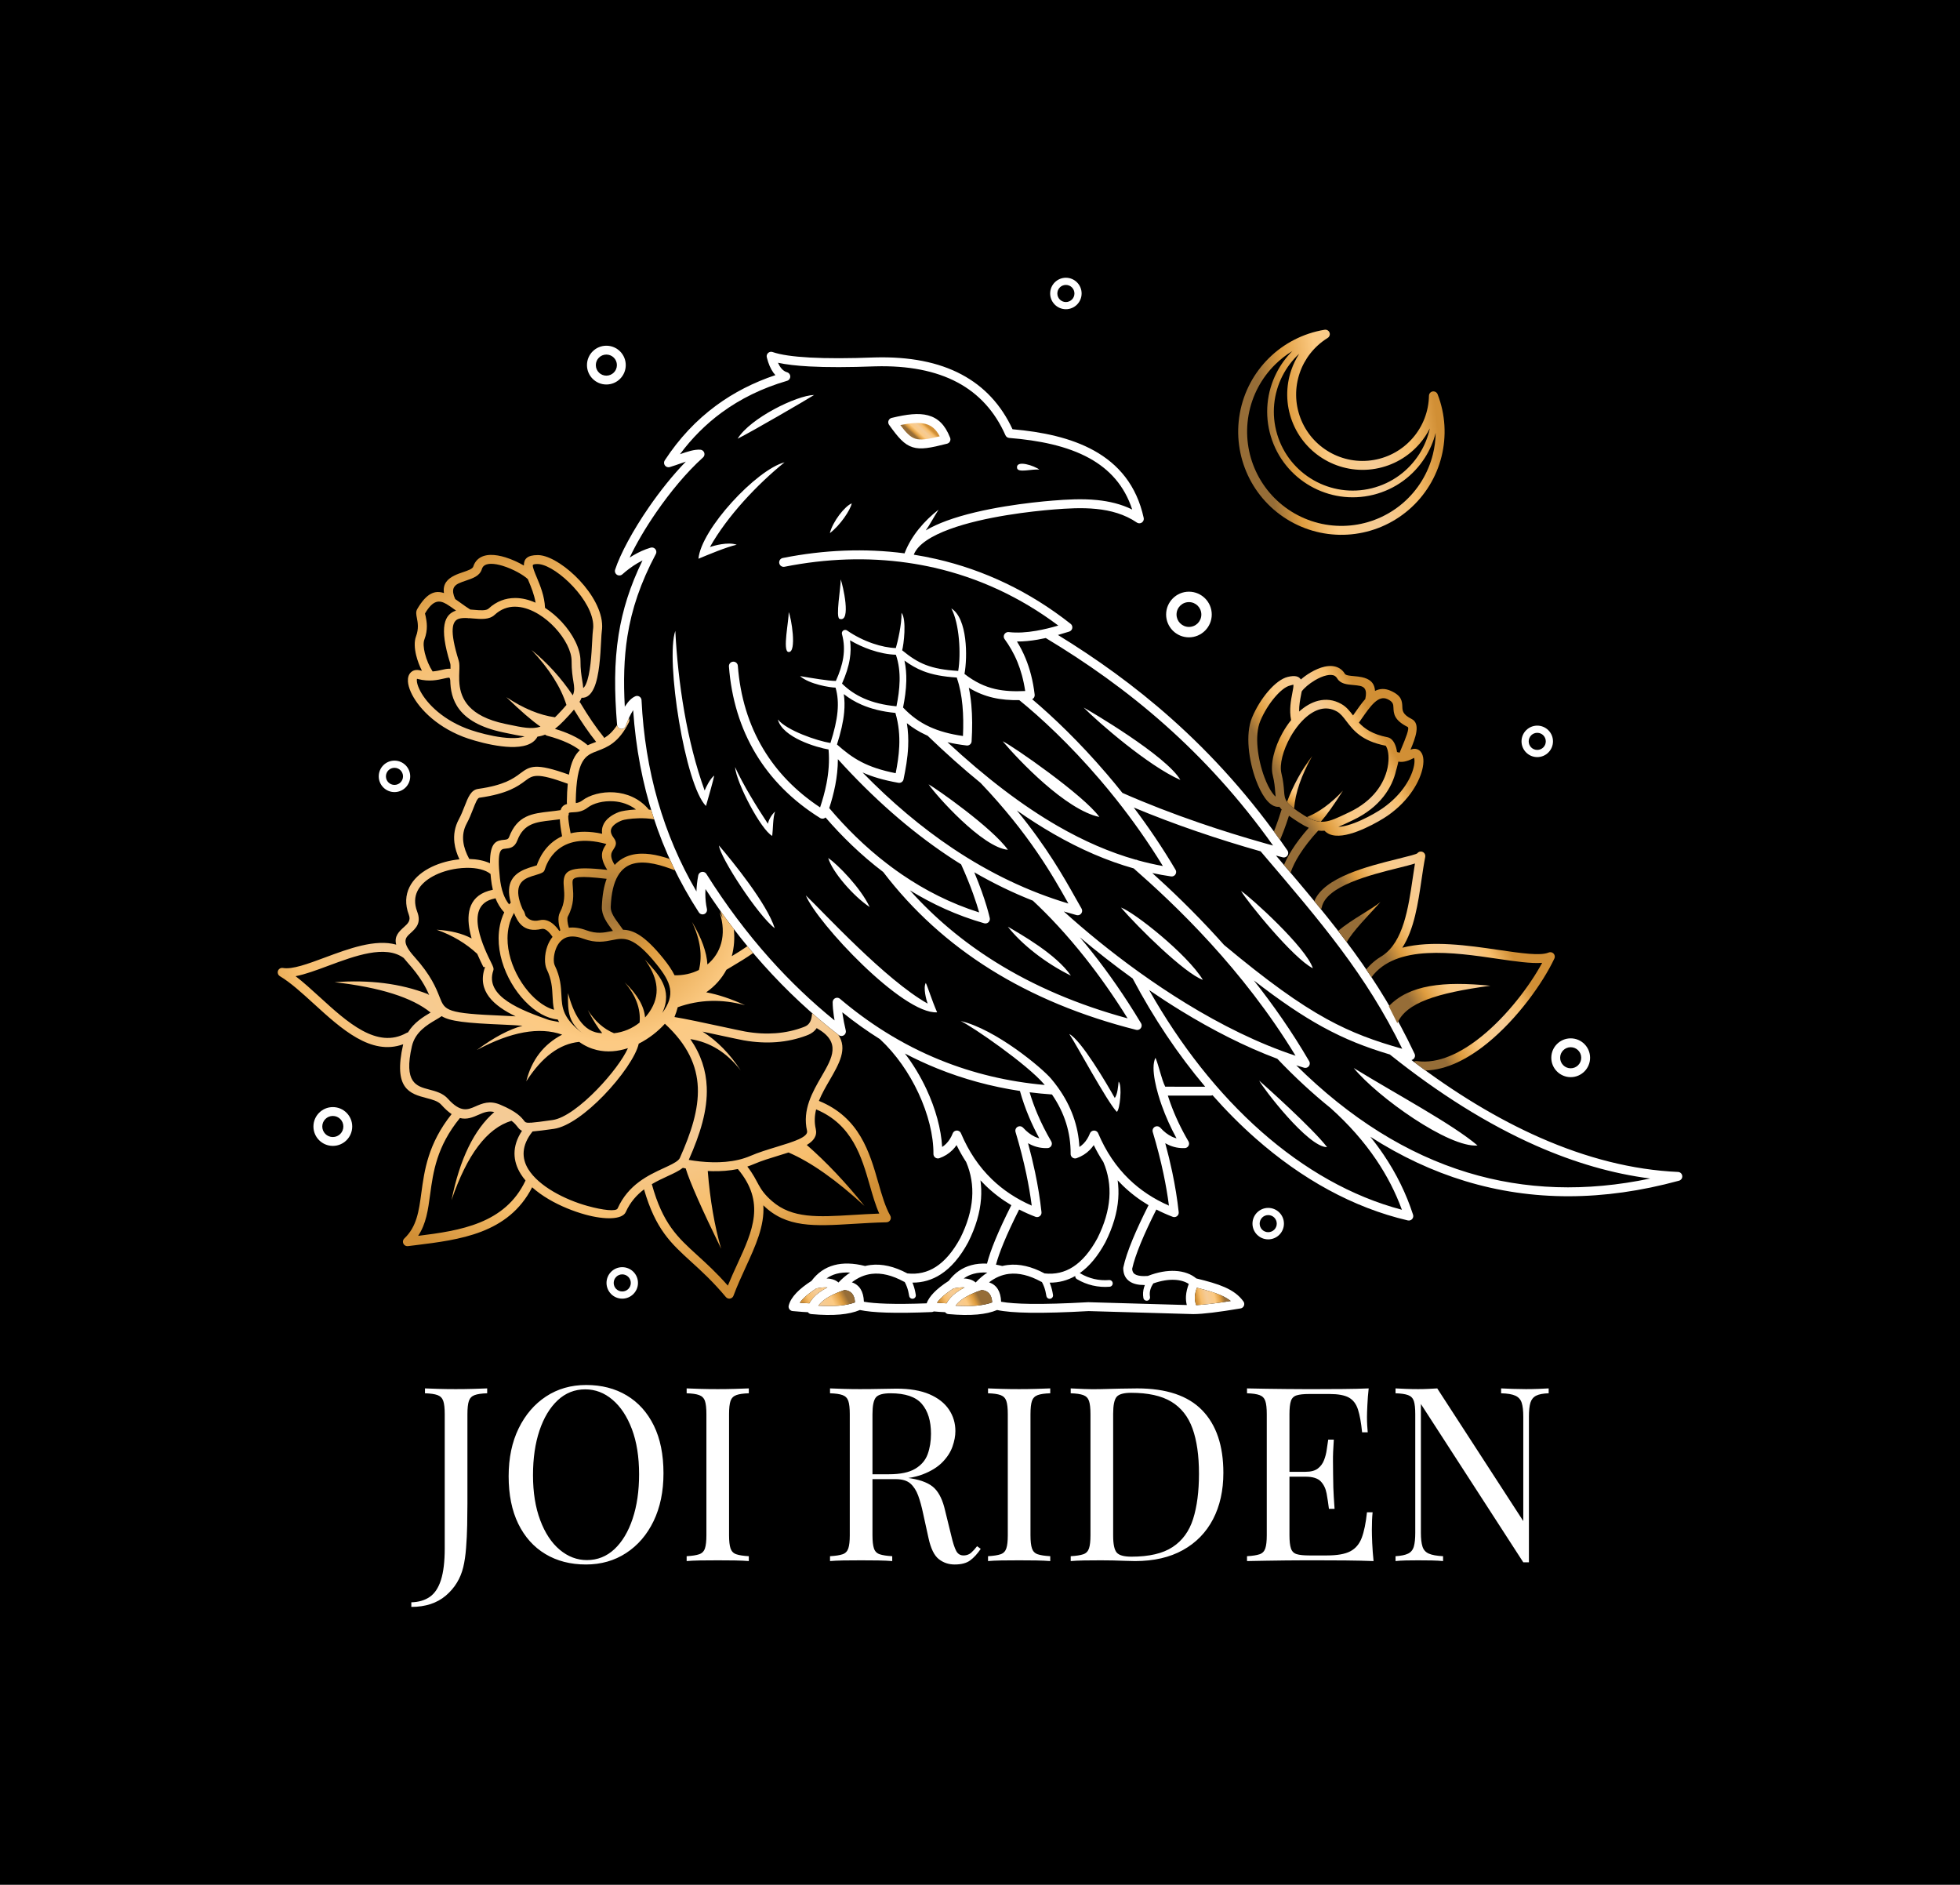 <svg xmlns="http://www.w3.org/2000/svg" viewBox="40.472 50 494.055 474.994"><rect x="40.472" y="50" width="494.055" height="474.994" fill="#333333" stroke="none"/><rect height="100%" width="100%" x="40.472" y="50" fill="rgba(0, 0, 0, 1)"></rect><svg xmlns="http://www.w3.org/2000/svg" xmlns:xlink="http://www.w3.org/1999/xlink" id="ffff_1" x="110.472" y="120" viewBox="293.478 186.328 301.506 222.617" xml:space="preserve" height="261.416" width="354.055" preserveAspectRatio="xMinYMin" style="overflow: visible;"><path class="st0" d="M428.738,247.511l-0.024-0.003c-0.024-0.003-0.048-0.007-0.071-0.011c-8.543-1.222-17.412-0.919-26.378,0.864   c-0.52,0.101-1.024-0.238-1.125-0.758c-0.101-0.52,0.238-1.024,0.757-1.125c8.872-1.765,17.66-2.11,26.152-0.997   c0.008-0.047,0.021-0.094,0.039-0.14c1.417-3.658,4.181-6.843,7.245-9.233c-0.956,1.495-2.07,3.553-2.744,4.451   c1.309-0.779,2.826-1.466,4.473-2.071c7.659-2.817,18.227-3.965,22.801-4.331c2.953-0.236,6.239-0.444,9.527-0.11   c2.578,0.262,5.138,0.857,7.512,2.028c-1.678-5.182-4.946-8.656-9.133-10.98c-4.843-2.688-10.945-3.874-17.272-4.387   c-0.373-0.029-0.679-0.269-0.812-0.593c-2.263-5.101-5.701-8.88-10.311-11.333c-4.665-2.482-10.547-3.628-17.642-3.438   c-5.672,0.217-10.379,0.224-14.118,0.022c-2.756-0.149-5.005-0.412-6.747-0.791c0.383,0.869,0.979,1.76,1.941,2.035   c0.509,0.145,0.805,0.676,0.66,1.185c-0.1,0.353-0.385,0.602-0.72,0.675c-5.246,1.538-9.915,3.811-14.005,6.818   c-3.36,2.471-6.333,5.443-8.918,8.915c1.617-0.569,3.123-1.059,4.371-0.968c0.528,0.037,0.926,0.496,0.889,1.024   c-0.018,0.258-0.137,0.484-0.315,0.645c-3.547,3.19-7.067,7.464-10.016,11.737c-2.379,3.447-4.38,6.883-5.722,9.741   c0.247-0.16,0.501-0.316,0.76-0.468c1.16-0.681,2.425-1.27,3.735-1.654c0.507-0.149,1.04,0.142,1.189,0.649   c0.073,0.25,0.04,0.505-0.073,0.719c-3.28,6.181-5.169,11.805-6.092,17.616c-0.757,4.768-0.867,9.689-0.566,15.163l0.13-0.207   c0.658-1.023,1.363-1.703,2.114-2.038c0.482-0.215,1.048,0.001,1.264,0.484c0.05,0.112,0.077,0.229,0.082,0.345   c0.742,15.184,4.672,28.867,11.788,41.05c0.03-1.1,0.158-2.241,0.383-3.422c0.097-0.52,0.598-0.862,1.117-0.765   c0.281,0.052,0.509,0.223,0.645,0.45c4.169,6.624,8.715,12.689,13.639,18.193c4.325,4.836,8.947,9.245,13.863,13.226   c-0.06-0.336-0.113-0.662-0.159-0.978c-0.158-1.08-0.241-2.055-0.246-2.923c-0.002-0.528,0.425-0.958,0.952-0.96   c0.237-0.001,0.454,0.085,0.621,0.227c3.111,2.634,6.33,4.993,9.657,7.074l0.02,0.013c3.814,2.385,7.769,4.407,11.867,6.065   c7.047,2.852,14.516,4.631,22.406,5.337l-0.07-0.084c-3.621-4.3-15.441-12.445-17.969-13.637   c7.488,1.752,17.437,10.038,19.432,12.408c0.505,0.6,0.979,1.208,1.422,1.824c0.028,0.033,0.053,0.069,0.076,0.106   c2.788,3.917,4.305,8.147,4.549,12.689c0.308-0.201,0.592-0.432,0.851-0.691l0.047-0.044c0.562-0.576,1.016-1.301,1.36-2.174   c0.193-0.493,0.748-0.736,1.241-0.544c0.268,0.105,0.463,0.317,0.553,0.569c1.638,3.863,3.84,7.133,6.606,9.81   c2.415,2.337,5.27,4.227,8.562,5.667c-0.286-2.209-0.675-4.48-1.165-6.81c-0.609-2.893-1.38-5.892-2.312-8.995   c-0.151-0.507,0.138-1.041,0.645-1.193c0.375-0.112,0.764,0.017,1.003,0.297c0.795,0.868,1.624,1.504,2.484,1.907   c0.317,0.149,0.641,0.267,0.971,0.354c-1.257-2.319-2.307-4.652-3.148-6.999c-0.979-2.731-2.541-8.076-1.365-10.295   c0.749,1.803,1.272,4.568,2.089,6.206l8.576,0.004c-5.829-6.892-11.066-14.721-15.57-23.231c-4.06-2.926-7.87-5.925-11.329-8.841   c0.873,1.031,1.756,2.108,2.646,3.231c3.44,4.344,6.978,9.382,10.45,15.162c0.149,0.219,0.208,0.497,0.139,0.774   c-0.128,0.514-0.649,0.826-1.163,0.698c-11.772-2.976-22.193-7.3-31.261-12.971c-9.009-5.635-16.684-12.603-23.024-20.902   c-4.838-3.674-8.958-7.742-12.383-11.709c-0.253,0.239-0.627,0.331-0.978,0.208c-0.067-0.023-0.129-0.054-0.188-0.09   c-5.992-3.74-10.572-8.401-13.805-13.775c-3.351-5.571-5.248-11.897-5.764-18.75c-0.039-0.528,0.357-0.988,0.885-1.027   s0.988,0.357,1.027,0.885c0.495,6.56,2.303,12.604,5.495,17.91c2.891,4.806,6.927,9.019,12.161,12.478   c0.502-1.501,1.014-3.239,1.38-5.137c0.433-2.242,0.664-4.717,0.436-7.295c-2.404-0.394-9.891-2.527-10.879-6.44   c1.878,2.354,8.437,4.601,11.261,5.047l0.032-0.02c0.806-2.527,1.322-4.708,1.507-6.668c0.178-1.885,0.051-3.577-0.416-5.193   c-1.122-0.008-5.633-0.71-7.62-2.471c2.683,0.448,6.038,1.027,7.685,1.037c0.782-1.747,1.329-3.386,1.579-4.979   c0.267-1.697,0.202-3.359-0.266-5.066c-0.104-0.382,0.121-0.776,0.503-0.88c0.212-0.058,0.428-0.014,0.596,0.102   c1.727,1.196,3.649,2.139,5.533,2.783c1.749,0.598,3.454,0.937,4.929,0.982c0.355-1.201,1.294-5.084,1.216-7.569   c1.163,1.463,0.457,6.995,0.138,8.049c1.721,1.414,3.241,2.434,5.052,3.136c1.83,0.71,3.989,1.115,6.981,1.296   c0.622-3.658,0.265-10.163-1.476-13.413c3.485,2.134,3.491,10.455,2.823,14.054c2.22,1.723,4.335,2.716,6.555,3.232   c2.001,0.465,4.113,0.551,6.478,0.438c-0.364-2.449-0.956-4.496-1.669-6.237c-0.802-1.957-1.765-3.541-2.731-4.876l-0.012-0.016   l-0.002-0.003l-0.012-0.017l-0.001-0.001l-0.012-0.019h0l-0.012-0.02l-0.001-0.001l-0.011-0.019l-0.001-0.002l-0.01-0.018   l-0.002-0.004l-0.011-0.021l-0.008-0.016l-0.003-0.005l-0.007-0.015l-0.003-0.006l-0.007-0.015l-0.003-0.007l-0.006-0.014   l-0.003-0.008l-0.006-0.014l-0.003-0.008l-0.005-0.014l-0.003-0.008l-0.005-0.014l-0.003-0.008l-0.004-0.014l-0.003-0.009   l-0.006-0.023l-0.004-0.014l-0.002-0.009c-0.011-0.045-0.017-0.091-0.021-0.137l-0.001-0.017l0-0.006   c-0.001-0.023-0.002-0.046-0.001-0.069l0-0.022l0-0.002l0.001-0.023h0l0.004-0.049c0.003-0.03,0.009-0.059,0.015-0.088l0.002-0.009   l0.003-0.013c0.005-0.022,0.011-0.044,0.018-0.067l0.004-0.013l0.003-0.009l0.005-0.014l0.003-0.008l0.005-0.014l0.003-0.008   l0.006-0.014l0.003-0.007l0.009-0.021l0.007-0.015l0.003-0.006l0.01-0.021l0.008-0.015l0.003-0.005l0.008-0.015l0.003-0.005   l0.009-0.015l0.003-0.005l0.009-0.015l0.003-0.005l0.009-0.014l0.004-0.005l0.01-0.014l0.004-0.005l0.01-0.013l0.004-0.006   l0.01-0.013l0.004-0.006l0.01-0.012l0.005-0.006l0.01-0.012l0.006-0.007l0.009-0.011l0.007-0.007l0.009-0.01l0.007-0.007   l0.009-0.009l0.008-0.008l0.009-0.008l0.009-0.008l0.008-0.007l0.01-0.009l0.007-0.006l0.011-0.01l0.006-0.005l0.013-0.01   l0.005-0.004l0.014-0.011l0.004-0.003l0.016-0.012l0.003-0.002l0.018-0.012l0.001-0.001l0.019-0.013v0l0.02-0.012l0.001-0.001   l0.019-0.011l0.002-0.001l0.018-0.01l0.004-0.002l0.021-0.011l0.016-0.008l0.005-0.003l0.015-0.007l0.006-0.003l0.015-0.007   l0.007-0.003l0.014-0.006l0.008-0.003l0.014-0.006l0.008-0.003l0.014-0.005l0.008-0.003l0.014-0.005l0.009-0.003l0.014-0.004   l0.009-0.003l0.023-0.006l0.014-0.004l0.009-0.002c0.045-0.011,0.091-0.017,0.138-0.021l0.017-0.001l0.006,0   c0.023-0.001,0.046-0.002,0.069-0.001l0.021,0l0.002,0l0.023,0.001v0c0.016,0.001,0.033,0.002,0.049,0.004   c1.839,0.212,3.82,0.081,5.886-0.276c1.55-0.267,3.138-0.657,4.746-1.123c-8.186-6.141-17.178-10.261-26.643-12.424   C432.527,248.136,430.641,247.786,428.738,247.511L428.738,247.511z M433.082,215.862c2.139,0.579,3.639,2.032,4.705,4.734   c0.028,0.058,0.051,0.12,0.068,0.185c0.13,0.514-0.18,1.036-0.694,1.166c-3.586,0.917-5.631,1.312-7.401,0.752   c-1.804-0.57-3.058-2.024-5.046-4.798c-0.068-0.099-0.12-0.21-0.15-0.334c-0.124-0.514,0.191-1.031,0.705-1.155   C428.532,215.622,431.06,215.316,433.082,215.862L433.082,215.862z M433.194,295.053c1.612,0.888,13.619,9.29,17.026,14.053   C444.781,308.653,434.825,297.462,433.194,295.053L433.194,295.053z M449.101,285.812c2.104,0.968,17.463,11.631,20.751,16.246   C462.638,300.549,452.482,289.831,449.101,285.812L449.101,285.812z M466.48,278.573c1.194,0.649,17.738,10.324,20.762,15.537   C480.484,291.192,469.576,281.724,466.48,278.573L466.48,278.573z M450.209,325.61c2.74,1.609,10.37,5.886,13.537,10.502   C458.408,333.514,453.155,329.408,450.209,325.61L450.209,325.61z M474.487,321.501c2.783,0.953,14.189,9.947,17.59,15.524   C488.106,335.6,478.201,325.8,474.487,321.501L474.487,321.501z M500.262,317.934c2,1.291,14.016,12.16,15.416,16.599   C511.453,332.411,501.618,320.256,500.262,317.934L500.262,317.934z M524.45,355.939c8.992,5.538,21.187,12.021,26.581,16.629   C544.913,373.116,529.544,362.181,524.45,355.939L524.45,355.939z M504.155,358.648c1.103,0.958,11.414,10.165,14.58,14.274   C514.667,373.009,504.901,360.143,504.155,358.648L504.155,358.648z M411.652,310.861c1.993,1.37,6.92,6.339,8.896,10.526   C417.106,319.13,412.484,313.827,411.652,310.861L411.652,310.861z M403.157,258.102c0.531,0.922,1.847,8.795-0.044,8.549   C401.78,266.478,403.241,259.854,403.157,258.102L403.157,258.102z M414.332,251.071c0.434,1.145,2.356,9.315-0.243,8.472   C413.182,259.248,414.367,252.791,414.332,251.071L414.332,251.071z M429.729,402.005c2.186,0.013,4.208-0.578,6.065-1.775   c2.22-1.431,4.185-3.723,5.889-6.874l0.013-0.025c1.619-3.231,2.539-6.346,2.757-9.344c0.098-1.337,0.056-2.651-0.125-3.94   c0.36,0.388,0.729,0.766,1.109,1.134c1.653,1.6,3.493,3.001,5.519,4.204c-1.41,2.795-2.555,5.259-3.434,7.392   c-0.822,1.993-1.417,3.709-1.785,5.146c-1.206-0.058-2.324,0.051-3.353,0.328c-1.967,0.529-3.591,1.656-4.87,3.379   c-1.345,0.865-2.417,1.714-3.215,2.543c-0.735,0.764-1.245,1.523-1.528,2.275c-3.382,0.124-6.236,0.15-8.559,0.077   c-2.059-0.065-3.693-0.206-4.901-0.423c-0.083-2.221-0.945-3.61-2.586-4.165c1.335-1.028,2.754-1.634,4.257-1.815   c2.097-0.253,4.397,0.303,6.9,1.668c0.058,0.033,0.121,0.059,0.186,0.079c0.181,0.326,0.34,0.677,0.477,1.051   c0.214,0.585,0.375,1.231,0.482,1.936c0.059,0.393,0.426,0.664,0.818,0.605c0.393-0.059,0.664-0.425,0.605-0.818   c-0.12-0.798-0.306-1.538-0.555-2.217C429.843,402.283,429.787,402.143,429.729,402.005L429.729,402.005z M409.099,403.246   c-1.224,0.788-2.181,1.54-2.869,2.255c-0.272,0.283-0.501,0.558-0.685,0.825l0.752,0.054c0.456,0.03,0.89,0.052,1.299,0.068   c0.45-0.838,1.142-1.606,2.077-2.304c0.522-0.389,1.123-0.759,1.803-1.108C410.855,402.981,410.063,403.052,409.099,403.246   L409.099,403.246z M407.292,408.35c-0.372-0.015-0.744-0.035-1.116-0.059c-0.663-0.043-1.368-0.103-2.114-0.178   c-0.064-0.003-0.129-0.012-0.193-0.028c-0.514-0.128-0.826-0.649-0.698-1.162c0.228-0.907,0.788-1.824,1.677-2.75   c0.798-0.83,1.87-1.678,3.215-2.543c1.279-1.723,2.903-2.85,4.871-3.379c1.907-0.513,4.117-0.451,6.631,0.184   c0.391-0.097,0.788-0.169,1.191-0.218c2.449-0.296,5.078,0.308,7.885,1.809c2.236,0.247,4.276-0.223,6.117-1.409   c1.944-1.253,3.691-3.309,5.24-6.168c1.496-2.987,2.343-5.854,2.544-8.598c0.196-2.693-0.231-5.273-1.283-7.737   c-0.75-1.142-1.436-2.351-2.058-3.625c-0.265,0.385-0.558,0.738-0.878,1.058h-0.004c-0.781,0.781-1.717,1.364-2.807,1.749   c-0.101,0.034-0.209,0.053-0.322,0.052c-0.528-0.002-0.954-0.432-0.952-0.96c0.031-3.949-1.134-8.599-3.224-13.08   c-1.993-4.272-4.824-8.376-8.26-11.563c-2.765-1.734-5.456-3.655-8.074-5.762l0.067,0.482c0.151,1.022,0.374,2.164,0.672,3.426   c0.061,0.271,0.006,0.566-0.176,0.803c-0.323,0.418-0.924,0.495-1.343,0.172c-5.777-4.465-11.171-9.498-16.179-15.097   c-4.447-4.971-8.586-10.385-12.417-16.24c-0.02,0.341-0.03,0.679-0.03,1.013c0,1.13,0.112,2.206,0.336,3.225   c0.103,0.389-0.048,0.816-0.404,1.047c-0.443,0.288-1.036,0.162-1.324-0.281c-8.299-12.78-12.999-27.244-14.1-43.389l-0.058,0.088   c-0.51,0.794-1.017,1.878-1.518,3.251c-0.108,0.371-0.435,0.655-0.843,0.689c-0.528,0.043-0.991-0.349-1.035-0.877   c-0.589-7.146-0.626-13.338,0.329-19.352c0.842-5.306,2.453-10.445,5.13-15.939c-0.352,0.175-0.697,0.363-1.031,0.56   c-1.259,0.739-2.392,1.607-3.295,2.419c-0.246,0.221-0.6,0.309-0.937,0.199c-0.503-0.163-0.779-0.704-0.615-1.208   c1.113-3.387,3.811-8.412,7.268-13.421c2.364-3.426,5.089-6.856,7.911-9.76c-0.347,0.118-0.704,0.245-1.067,0.373   c-0.752,0.266-1.528,0.542-2.329,0.78c-0.272,0.096-0.585,0.069-0.845-0.101c-0.443-0.29-0.567-0.884-0.278-1.327   c3.069-4.694,6.749-8.619,11.04-11.774c3.766-2.769,8.001-4.941,12.705-6.515c-0.155-0.165-0.302-0.345-0.443-0.54v-0.004   c-0.589-0.815-1.052-1.888-1.389-3.22c-0.058-0.188-0.06-0.395,0.009-0.594c0.172-0.501,0.718-0.768,1.219-0.596   c1.713,0.59,4.381,0.983,8.001,1.178c3.693,0.2,8.345,0.193,13.953-0.021h0.011c7.441-0.201,13.641,1.017,18.598,3.655   c4.848,2.579,8.495,6.499,10.939,11.756c6.362,0.557,12.505,1.814,17.487,4.579c5.218,2.897,9.135,7.415,10.672,14.449   c0.052,0.248,0.008,0.516-0.146,0.742c-0.298,0.437-0.894,0.549-1.331,0.251c-2.619-1.789-5.633-2.602-8.69-2.913   c-3.115-0.316-6.309-0.113-9.189,0.118c-4.49,0.36-14.852,1.483-22.291,4.219c-3.821,1.405-6.832,3.204-7.708,5.478   c1.615,0.256,3.219,0.565,4.81,0.929c10.301,2.354,20.056,6.966,28.863,13.916c0.414,0.327,0.485,0.928,0.158,1.342   c-0.123,0.156-0.285,0.263-0.461,0.319c-0.813,0.258-1.622,0.502-2.425,0.726c8.149,5.004,16.377,10.843,24.389,17.979   c8.658,7.71,17.072,16.94,24.876,28.275c0.3,0.435,0.191,1.031-0.244,1.331c-0.244,0.169-0.539,0.208-0.805,0.133   c-0.469-0.123-0.94-0.248-1.415-0.375c12.845,15.063,21.955,26.034,29.737,42.509c0.107,0.205,0.14,0.45,0.076,0.69   c-0.096,0.359-0.384,0.617-0.725,0.69c9.203,7.005,18.428,12.617,27.598,16.656c9.976,4.394,19.883,6.926,29.62,7.362   c0.528,0.023,0.937,0.47,0.915,0.997c-0.019,0.444-0.338,0.804-0.753,0.894c-16.197,4.411-31.482,4.434-45.854,0.068   c-7.013-2.13-13.802-5.304-20.369-9.52c1.024,1.267,1.98,2.557,2.868,3.871c2.744,4.057,4.849,8.348,6.314,12.869   c0.161,0.503-0.116,1.043-0.619,1.204c-0.171,0.055-0.346,0.059-0.51,0.021c-11.757-2.736-22.825-8.919-32.705-17.636   c-3.201-2.824-6.277-5.914-9.211-9.238c-0.122,0.056-0.257,0.087-0.399,0.087l-9.194-0.004c0.162,0.511,0.335,1.021,0.518,1.531   c0.994,2.771,2.292,5.527,3.893,8.266c0.088,0.138,0.142,0.301,0.149,0.477c0.02,0.528-0.391,0.973-0.919,0.993   c-1.242,0.053-2.428-0.185-3.557-0.714c-0.215-0.101-0.427-0.212-0.637-0.333c0.574,2.104,1.074,4.168,1.501,6.194   c0.62,2.944,1.08,5.794,1.381,8.551c0.026,0.161,0.012,0.331-0.051,0.495c-0.188,0.495-0.743,0.743-1.238,0.555   c-1.22-0.467-2.389-0.988-3.507-1.564c-1.368,2.714-2.481,5.112-3.338,7.192c-0.909,2.206-1.524,4.042-1.845,5.506l0.006,0.149   c0.041,0.463,0.226,0.803,0.554,1.02c0.425,0.281,1.09,0.422,1.992,0.423v-0.004c0.273,0,0.541-0.01,0.803-0.03   c2.193-0.851,4.167-1.161,5.84-1.082c1.932,0.092,3.489,0.703,4.556,1.613c2.496,0.602,4.5,1.172,6.105,1.881   c1.759,0.778,3.064,1.729,4.02,3.06c0.308,0.429,0.211,1.026-0.217,1.335c-0.123,0.089-0.261,0.144-0.401,0.167   c-2.396,0.404-4.429,0.706-6.097,0.906c-1.637,0.197-2.961,0.3-3.968,0.309c-0.063,0.006-0.127,0.005-0.189-0.002l-22.36-0.644   c-5.034,0.284-9.209,0.403-12.522,0.356c-3.145-0.044-5.519-0.24-7.121-0.587c-1.159,0.492-2.575,0.813-4.246,0.964h-0.004   c-1.752,0.158-3.799,0.13-6.138-0.085c-0.075-0.001-0.151-0.012-0.227-0.032c-0.228-0.061-0.415-0.2-0.54-0.38   c-0.774-0.032-1.583-0.086-2.426-0.16c-0.132,0.078-0.284,0.125-0.448,0.132c-3.872,0.16-7.111,0.199-9.717,0.117   c-2.449-0.077-4.351-0.262-5.705-0.556c-1.159,0.491-2.575,0.813-4.246,0.964h-0.004c-1.752,0.158-3.799,0.13-6.138-0.085   c-0.075-0.001-0.151-0.012-0.227-0.032C407.604,408.669,407.417,408.53,407.292,408.35L407.292,408.35z M416.362,399.846   c-1.071-0.066-2.048,0.02-2.932,0.258c-0.784,0.211-1.5,0.546-2.147,1.004c0.279,0.008,0.541,0.033,0.784,0.073   c0.743,0.123,1.339,0.388,1.785,0.794l0.009-0.009C414.66,401.118,415.494,400.411,416.362,399.846L416.362,399.846z    M415.14,403.592c-1.838,0.615-3.279,1.311-4.32,2.089c-0.546,0.408-0.976,0.834-1.289,1.278c1.687,0.107,3.187,0.101,4.498-0.016   c1.323-0.12,2.445-0.352,3.366-0.698C417.314,404.607,416.562,403.722,415.14,403.592L415.14,403.592z M452.631,386.312   c1.117,0.576,2.286,1.098,3.507,1.564c0.495,0.188,1.049-0.06,1.238-0.555c0.062-0.163,0.077-0.333,0.05-0.495   c-0.301-2.756-0.761-5.607-1.381-8.551c-0.427-2.025-0.927-4.09-1.501-6.194c0.21,0.121,0.422,0.232,0.637,0.333   c1.129,0.529,2.315,0.767,3.557,0.714c0.528-0.02,0.939-0.466,0.919-0.993c-0.007-0.176-0.061-0.339-0.149-0.477   c-1.142-1.954-2.13-3.917-2.964-5.888c-0.647-1.53-1.201-3.069-1.664-4.616c1.584,0.199,3.185,0.355,4.803,0.468   c2.705,3.929,4.04,8.186,4.005,12.768c-0.002,0.528,0.425,0.958,0.952,0.96c0.113,0,0.221-0.019,0.322-0.052   c1.094-0.386,2.032-0.97,2.811-1.749l0.052-0.056c0.3-0.306,0.575-0.641,0.825-1.004c0.622,1.275,1.309,2.484,2.059,3.626   c1.052,2.464,1.48,5.044,1.283,7.738c-0.2,2.743-1.048,5.61-2.543,8.598c-1.549,2.859-3.296,4.915-5.24,6.168   c-1.841,1.186-3.88,1.656-6.117,1.409c-2.807-1.502-5.436-2.105-7.886-1.809c-0.403,0.048-0.8,0.121-1.191,0.218   c-0.462-0.117-0.914-0.214-1.355-0.292c0.35-1.302,0.894-2.848,1.632-4.639C450.15,391.424,451.263,389.027,452.631,386.312   L452.631,386.312z M428.112,352.828c2.25,1.179,4.546,2.242,6.887,3.19c5.669,2.294,11.604,3.911,17.805,4.849   c0.524,1.886,1.183,3.769,1.977,5.646c0.64,1.513,1.367,3.021,2.181,4.523c-0.33-0.087-0.654-0.205-0.971-0.354   c-0.861-0.403-1.689-1.04-2.484-1.908c-0.239-0.28-0.629-0.408-1.003-0.297c-0.507,0.151-0.796,0.685-0.645,1.193   c0.932,3.103,1.702,6.102,2.312,8.995c0.49,2.33,0.879,4.601,1.165,6.81c-3.292-1.441-6.147-3.33-8.562-5.667   c-2.766-2.677-4.969-5.948-6.606-9.81c-0.09-0.251-0.285-0.464-0.553-0.569c-0.493-0.193-1.048,0.051-1.241,0.544   c-0.352,0.892-0.821,1.632-1.406,2.22c-0.261,0.261-0.547,0.492-0.858,0.694c-0.228-3.868-1.414-8.209-3.364-12.387   C431.499,357.826,429.937,355.213,428.112,352.828L428.112,352.828z M465.02,401.247c1.065,0.638,2.211,1.097,3.393,1.371   c1.194,0.277,2.425,0.368,3.647,0.267c0.396-0.032,0.69-0.38,0.658-0.776c-0.032-0.396-0.38-0.69-0.776-0.658   c-1.077,0.089-2.161,0.01-3.208-0.233c-1.038-0.241-2.044-0.643-2.976-1.202c-0.037-0.022-0.074-0.04-0.112-0.055   c2.056-1.442,3.887-3.644,5.489-6.604l0.013-0.025c1.619-3.231,2.539-6.346,2.757-9.344c0.098-1.337,0.055-2.651-0.125-3.94   c0.36,0.389,0.729,0.766,1.109,1.134c1.653,1.6,3.493,3.001,5.519,4.204c-1.41,2.795-2.555,5.259-3.434,7.392   c-0.98,2.376-1.638,4.358-1.973,5.944c-0.014,0.067-0.021,0.133-0.023,0.199c0,0.109,0.007,0.244,0.022,0.405   c0.096,1.08,0.564,1.898,1.402,2.453c0.741,0.491,1.759,0.737,3.05,0.738v0.004l0.169-0.002c-0.064,0.155-0.119,0.311-0.167,0.467   c-0.237,0.768-0.287,1.537-0.151,2.306c0.068,0.391,0.441,0.653,0.833,0.585c0.391-0.068,0.653-0.441,0.585-0.833   c-0.097-0.547-0.062-1.093,0.106-1.637c0.125-0.406,0.326-0.817,0.601-1.232c1.728-0.612,3.27-0.836,4.578-0.774   c1.263,0.06,2.292,0.387,3.038,0.884c-0.326,0.889-0.542,1.72-0.597,2.565c-0.042,0.65,0.009,1.294,0.176,1.959l-21.159-0.607   c-5.029,0.284-9.17,0.403-12.421,0.358c-2.719-0.038-4.812-0.19-6.28-0.455c-0.083-2.221-0.946-3.61-2.586-4.165   c1.335-1.028,2.754-1.634,4.257-1.815c2.097-0.253,4.398,0.303,6.9,1.668c0.058,0.033,0.12,0.059,0.186,0.079   c0.181,0.326,0.34,0.677,0.477,1.051c0.214,0.585,0.375,1.23,0.482,1.936c0.059,0.393,0.426,0.664,0.818,0.605   c0.393-0.059,0.664-0.425,0.605-0.818c-0.121-0.798-0.307-1.538-0.555-2.217c-0.053-0.143-0.108-0.283-0.166-0.421   c1.964,0.012,3.796-0.464,5.494-1.429C464.653,400.839,464.779,401.103,465.02,401.247L465.02,401.247z M463.394,348.643   c2.554,1.305,8.026,10.626,9.768,13.733c0.605-0.825,0.715-2.486,0.827-3.518c0.812,0.829,0.264,6.134-0.391,6.49   C471.54,363.257,464.651,350.412,463.394,348.643L463.394,348.643z M452.183,227.164c-0.268-1.842,3.785-0.474,4.783,0.354   C455.443,227.309,452.348,228.294,452.183,227.164L452.183,227.164z M416.701,234.76c-0.298,1.443-2.482,4.705-4.699,6.384   C412.614,238.654,415.226,235.328,416.701,234.76L416.701,234.76z M402.276,225.941c-5.905,4.792-12.249,11.508-16.015,18.179   c0.834-0.27,3.838-1.164,5.741-0.487c-2.246,0.505-6.145,2.152-8.206,3.005C384.367,240.27,396.234,227.537,402.276,225.941   L402.276,225.941z M408.62,211.492c-1.675,1.067-13.437,7.904-16.417,9.384C394.88,216.48,404.857,211.571,408.62,211.492   L408.62,211.492z M391.65,291.338c1.679,3.714,4.584,8.455,7.051,12.18c0.147-0.72,0.672-1.841,1.555-2.625   c-0.487,1.09-0.454,4.016-0.625,5.231C397.262,304.866,391.963,294.873,391.65,291.338L391.65,291.338z M378.828,262.115   c0.57,11.16,2.479,23.723,6.297,34.273c0.251-0.664,1.205-2.607,2.057-3.211c-0.173,0.912-1.179,4.521-1.772,6.53   C380.92,295.226,376.682,268.322,378.828,262.115L378.828,262.115z M388.2,308.182c2.89,3.392,10.266,12.418,11.969,17.753   C396.623,323.288,388.432,310.743,388.2,308.182L388.2,308.182z M406.846,318.895c3.906,3.739,17.116,18.148,26.144,23.22   c-0.274-0.73-1-3.413-0.393-4.428c0.427,0.85,1.268,3.64,2.429,6.302C427.66,344.475,409.233,324.761,406.846,318.895   L406.846,318.895z M438.549,403.246c-1.225,0.788-2.182,1.54-2.869,2.255c-0.273,0.283-0.501,0.558-0.685,0.825   c0.716,0.057,1.4,0.098,2.052,0.122c0.449-0.838,1.142-1.606,2.077-2.304c0.522-0.389,1.123-0.759,1.803-1.108   C440.306,402.981,439.513,403.052,438.549,403.246L438.549,403.246z M445.812,399.846c-1.071-0.066-2.048,0.02-2.933,0.258   c-0.784,0.211-1.5,0.546-2.147,1.004c0.279,0.008,0.541,0.033,0.784,0.073c0.744,0.123,1.339,0.388,1.785,0.794l0.009-0.009   C444.11,401.117,444.944,400.411,445.812,399.846L445.812,399.846z M490.635,406.832c0.837-0.035,1.904-0.131,3.198-0.287   c1.224-0.147,2.632-0.347,4.223-0.599c-0.577-0.457-1.264-0.852-2.075-1.21c-1.378-0.61-3.093-1.113-5.201-1.635   c-0.233,0.663-0.385,1.274-0.424,1.867C490.318,405.572,490.398,406.178,490.635,406.832L490.635,406.832z M444.59,403.592   c-1.838,0.615-3.279,1.311-4.32,2.089c-0.546,0.408-0.976,0.834-1.289,1.278c1.688,0.107,3.187,0.101,4.498-0.016   c1.323-0.12,2.445-0.352,3.366-0.698C446.764,404.607,446.012,403.722,444.59,403.592L444.59,403.592z M519.488,364.537   c3.88,3.478,7.145,7.178,9.794,11.096c2.311,3.417,4.148,6.995,5.513,10.734c-10.812-2.847-21.011-8.696-30.176-16.781   c-9.209-8.124-17.376-18.506-24.081-30.372c2.249,1.539,4.562,3.044,6.924,4.491c6.589,4.037,13.564,7.629,20.595,10.257   l0.003,0.003C511.787,357.877,515.595,361.402,519.488,364.537L519.488,364.537z M478.253,335.271   c-6.005-4.317-11.457-8.796-16.03-12.928c0.906,0.276,1.816,0.536,2.728,0.781c0.237,0.063,0.498,0.036,0.727-0.096   c0.458-0.265,0.614-0.851,0.349-1.309c-0.373-0.641-0.822-1.439-1.31-2.306c-2.523-4.482-6.138-10.903-12.571-18.75   c2.637,1.848,5.237,3.51,7.808,4.993c5.87,3.386,11.59,5.84,17.266,7.445c4.17,3.656,10.143,9.098,16.555,16.135   c6.065,6.656,12.517,14.736,18.187,24.066c-7.991-2.626-15.994-6.634-23.502-11.234c-3.501-2.146-6.893-4.419-10.126-6.739   C478.308,335.308,478.281,335.289,478.253,335.271L478.253,335.271z M532.205,353.039c-5.103-1.526-9.585-3.258-14.477-5.944   c-4.348-2.388-9.01-5.529-14.718-9.954c4.114,5.201,8.186,10.997,11.881,17.34c0.127,0.219,0.167,0.488,0.09,0.75   c-0.149,0.507-0.681,0.798-1.189,0.649c-0.558-0.164-1.116-0.335-1.674-0.512c11.504,11.381,23.773,19.054,36.808,23.013   c12.352,3.752,25.41,4.177,39.175,1.276c-8.077-1.026-16.238-3.404-24.431-7.013C553.208,368.033,542.683,361.413,532.205,353.039   L532.205,353.039z M504.469,309.437l0.199,0.233c13.111,15.363,22.387,26.233,30.201,42.145   c-5.892-1.652-10.809-3.429-16.218-6.399c-6.036-3.315-12.707-8.121-22.038-15.891c-0.475-0.534-0.949-1.06-1.42-1.577   c-5.169-5.673-10.065-10.326-13.975-13.852c1.341,0.287,2.681,0.528,4.022,0.723c0.524,0.074,1.009-0.29,1.084-0.814   c0.032-0.224-0.017-0.441-0.124-0.622c-2.846-4.813-5.884-9.274-8.964-13.354c4.369,1.829,8.91,3.538,13.439,5.095   C495.335,306.726,500.001,308.175,504.469,309.437L504.469,309.437z M505.122,307.632c-4.451-1.256-9.128-2.708-13.827-4.324   c-5.606-1.928-11.221-4.085-16.491-6.413c-1.122-1.408-2.245-2.764-3.36-4.068c-5.883-6.876-11.574-12.29-16.013-16.038   c0.358-0.172,0.586-0.557,0.538-0.973c-0.362-3.084-1.065-5.622-1.937-7.752c-0.567-1.384-1.204-2.591-1.866-3.66   c1.437,0.006,2.925-0.142,4.447-0.404c0.574-0.099,1.154-0.214,1.739-0.344c8.574,5.158,17.262,11.224,25.718,18.755   c8.004,7.128,15.795,15.566,23.072,25.783c-0.58-0.158-1.165-0.32-1.754-0.486C505.304,307.669,505.214,307.645,505.122,307.632   L505.122,307.632z M477.588,311.214c-5.479-1.564-11.005-3.942-16.681-7.216c-7.538-4.349-15.346-10.28-23.66-17.984   c1.269,0.298,2.635,0.53,4.116,0.706l0.056,0.005c0.528,0.031,0.981-0.372,1.012-0.9c0.166-2.719,0.168-5.374-0.06-7.847   c-0.117-1.272-0.294-2.493-0.539-3.648c1.718,1.04,3.422,1.717,5.194,2.128c1.795,0.417,3.644,0.557,5.641,0.528   c4.549,3.688,10.813,9.477,17.323,17.086c1.14,1.333,2.288,2.722,3.435,4.165c0.018,0.026,0.038,0.05,0.059,0.074   c3.408,4.293,6.811,9.065,10.002,14.278c-1.784-0.323-3.569-0.73-5.36-1.224C477.962,311.26,477.774,311.21,477.588,311.214   L477.588,311.214z M455.582,320.027c3.444,3.211,7.272,7.274,11.228,12.27c2.991,3.777,6.062,8.095,9.103,12.988   c-10.64-2.895-20.116-6.941-28.424-12.138c-6.907-4.32-13.009-9.435-18.305-15.343c4.745,2.92,10.055,5.391,15.947,7.073   c0.143,0.041,0.298,0.049,0.453,0.017c0.518-0.105,0.852-0.611,0.746-1.129c-0.003-0.012-0.779-3.76-3.325-9.831   C447.121,316.314,451.312,318.345,455.582,320.027L455.582,320.027z M424.456,312.229c-4.968-3.792-9.154-8.005-12.586-12.073   c0.474-1.458,0.946-3.12,1.296-4.931c0.335-1.738,0.557-3.609,0.56-5.566c7.528,8.326,15.377,15.226,23.549,20.7   c0.963,0.645,1.93,1.271,2.902,1.876c2.169,4.773,3.328,8.379,3.872,10.315c-6.186-1.958-11.689-4.808-16.529-8.109   c-0.931-0.635-1.837-1.286-2.72-1.951C424.704,312.375,424.586,312.287,424.456,312.229L424.456,312.229z M444.359,294.754   l0.01,0.011c10.45,10.975,15.46,19.875,18.675,25.585l0.161,0.287c-8.598-2.566-16.887-6.522-24.868-11.868   c-6.65-4.455-13.09-9.876-19.318-16.263c2.041,0.916,4.487,1.653,7.699,2.222c0.508,0.089,0.998-0.243,1.102-0.751   c0.442-2.157,0.881-4.503,0.99-7.029c0.069-1.609,0.005-3.283-0.276-5.018c1.244,0.998,2.583,1.832,4.071,2.519   c0.124,0.058,0.25,0.114,0.377,0.17C436.876,288.367,440.66,291.739,444.359,294.754L444.359,294.754z M414.611,273.431   c0.824-1.845,1.403-3.596,1.675-5.327c0.208-1.326,0.235-2.635,0.052-3.957c1.434,0.842,2.946,1.528,4.435,2.037   c1.898,0.649,3.769,1.014,5.404,1.056c0.629,1.837,0.838,3.725,0.799,5.601c-0.038,1.843-0.317,3.688-0.675,5.466   c-2.731-0.254-5.013-0.827-6.941-1.669C417.473,275.812,415.919,274.727,414.611,273.431L414.611,273.431z M413.532,286.509   c0.817-2.577,1.343-4.827,1.537-6.884c0.131-1.391,0.11-2.69-0.076-3.937c1.111,0.88,2.365,1.642,3.794,2.266   c2.044,0.892,4.441,1.503,7.286,1.775c0.736,2.504,0.923,4.89,0.826,7.137c-0.088,2.041-0.409,3.984-0.766,5.803   c-3.144-0.621-5.448-1.418-7.359-2.407C416.791,289.235,415.205,287.988,413.532,286.509L413.532,286.509z M427.715,278.568   c0.368-1.835,0.655-3.753,0.696-5.7c0.03-1.456-0.078-2.921-0.393-4.372c1.301,0.953,2.572,1.695,4.035,2.263   c1.93,0.749,4.164,1.181,7.205,1.378c0.007,0.072,0.023,0.143,0.046,0.212c0.595,1.727,0.968,3.689,1.163,5.801   c0.189,2.052,0.211,4.257,0.108,6.534c-2.811-0.402-5.145-1.041-7.165-1.974C431.233,281.705,429.405,280.349,427.715,278.568z" style="fill-rule: evenodd; clip-rule: evenodd; fill: #ffffff; fill-opacity: 1;"></path><linearGradient id="SVGID_1_" gradientUnits="userSpaceOnUse" x1="432.546" y1="217.856" x2="430.307" y2="220.311" style=""><stop offset="0" style="stop-color: #D18F35;"></stop><stop offset="0.17" style="stop-color: #F7BE6C;"></stop><stop offset="0.38" style="stop-color: #F5CB96;"></stop><stop offset="0.65" style="stop-color: #FCCA83;"></stop><stop offset="0.85" style="stop-color: #DF9D3F;"></stop><stop offset="1" style="stop-color: #966D37;"></stop></linearGradient><path class="st1" d="M435.587,220.364c-0.763-1.48-1.733-2.307-2.999-2.649c-1.389-0.375-3.182-0.235-5.458,0.239   c1.258,1.67,2.157,2.583,3.208,2.916C431.487,221.233,433.027,220.992,435.587,220.364z" style="fill-rule: evenodd; clip-rule: evenodd; fill: url(#SVGID_1_);"></path><radialGradient id="SVGID_00000130638232266169252280000002448202663447904658_" cx="364.972" cy="321.414" r="82.263" gradientUnits="userSpaceOnUse" style=""><stop offset="0" style="stop-color: #966D37;"></stop><stop offset="0.15" style="stop-color: #DF9D3F;"></stop><stop offset="0.35" style="stop-color: #FCCA83;"></stop><stop offset="0.62" style="stop-color: #F5CB96;"></stop><stop offset="0.83" style="stop-color: #F7BE6C;"></stop><stop offset="1" style="stop-color: #D18F35;"></stop></radialGradient><path style="fill-rule: evenodd; clip-rule: evenodd; fill: url(#SVGID_00000130638232266169252280000002448202663447904658_);" d="   M408.177,344.258c0.002-0.033,0.006-0.065,0.011-0.097c0.57,0.501,1.144,0.996,1.723,1.484l-0.005,0.021l0.037,0.007   c1.267,1.07,2.553,2.11,3.859,3.122c2.059,3.026,0.2,6.231-1.889,9.835c-0.805,1.388-1.649,2.845-2.262,4.368   c8.736,3.55,10.89,11.056,12.771,17.615c0.757,2.641,1.469,5.12,2.544,7.012c0.261,0.46,0.1,1.044-0.36,1.305   c-0.155,0.088-0.325,0.128-0.491,0.124c-2.48,0.059-4.84,0.202-7.031,0.335c-8.409,0.51-14.436,0.874-19.361-3.98   c0.285,4.422-1.672,8.686-3.802,13.325c-0.895,1.95-1.823,3.97-2.609,6.083c-0.184,0.495-0.735,0.747-1.23,0.563   c-0.161-0.06-0.297-0.159-0.4-0.283c-2.78-3.323-5.236-5.558-7.401-7.529c-4.419-4.023-7.681-6.992-10.168-15.578   c-1.542,1.173-2.957,2.714-3.921,4.868c-0.725,1.619-4.442,1.722-8.74,0.528c-2.528-0.702-5.312-1.816-7.783-3.27   c-1.301-0.765-2.519-1.627-3.573-2.575c-5.098,9.972-15.576,11.264-25.136,12.442l-1.469,0.178   c-0.307,0.056-0.635-0.039-0.866-0.282c-0.364-0.383-0.349-0.989,0.034-1.353c2.674-2.544,3.123-5.862,3.647-9.739   c0.659-4.871,1.429-10.568,6.502-16.951c-0.679-0.463-1.414-1.117-2.223-2.017c-0.701-0.78-1.906-1.097-3.126-1.417   c-3.575-0.939-7.254-1.907-5.047-11.552l0.002-0.007c-6.888,2.526-13.266-3.289-19.183-8.688c-2.543-2.32-4.998-4.559-7.288-5.923   c-0.331-0.199-0.522-0.588-0.45-0.99c0.093-0.52,0.59-0.865,1.11-0.772c2.006,0.361,5.357-0.884,9.038-2.253   c5.091-1.893,10.772-4.004,15.272-2.756c-0.483-1.827,0.617-2.821,1.732-3.829c0.725-0.654,1.461-1.319,0.984-2.574   c-0.858-2.257-0.704-4.244,0.124-5.931c0.824-1.68,2.311-3.021,4.116-4.009c1.746-0.955,3.8-1.586,5.83-1.872   c0.263-0.037,0.526-0.068,0.788-0.094c-0.553-1.173-0.931-2.36-1.075-3.552c-0.206-1.704,0.062-3.406,0.965-5.07   c0.482-0.888,0.863-1.863,1.207-2.745c0.763-1.956,1.378-3.531,2.909-3.747c5.633-0.793,7.578-2.238,8.969-3.271   c2.169-1.612,3.23-2.398,10.53,0.217c0.477-2.796,1.302-4.307,2.349-5.253c-0.727-0.563-1.602-1.083-2.627-1.561   c-1.261-0.588-2.737-1.106-4.428-1.554c-0.16-0.042-0.298-0.122-0.407-0.227c-0.539,0.216-1.078,0.355-1.637,0.431   c-0.92,1.763-3.199,2.304-5.84,2.219c-2.512-0.081-5.394-0.72-7.571-1.349c-1.074-0.31-1.974-0.616-2.577-0.851   c-6.207-2.424-9.848-6.572-11.191-9.571c-0.38-0.848-0.588-1.627-0.631-2.279c-0.054-0.824,0.153-1.5,0.61-1.95   c0.488-0.48,1.17-0.653,2.025-0.436c0.125,0.032,0.249,0.06,0.371,0.085c-0.514-1.011-0.96-2.185-1.238-3.325   c-0.364-1.493-0.445-2.968-0.038-4.044c0.635-1.679,0.377-3.006,0.199-3.92c-0.154-0.796-0.269-1.383,0.079-1.978   c2.012-3.436,3.794-4.059,5.723-3.417c-0.294-2.003,0.796-3.051,2.275-3.777c0.597-0.293,1.213-0.502,1.815-0.706   c1.05-0.356,2.049-0.695,2.203-1.195c0.191-0.623,0.504-1.119,0.911-1.504h0.004c0.727-0.688,1.709-0.986,2.816-1.006   c0.987-0.018,2.081,0.186,3.169,0.521c1.385,0.426,2.792,1.081,3.96,1.759l0-0.024c-0.004-1.411,0.756-2.21,2.958-2.216   c0.238-0.001,0.473,0.017,0.703,0.051c2.365,0.352,5.664,2.541,8.341,5.422c2.682,2.887,4.798,6.52,4.806,9.766   c0.001,0.371-0.023,0.728-0.073,1.065c-0.062,0.415-0.103,1.208-0.154,2.198c-0.152,2.93-0.39,7.495-1.515,9.988   c-0.621,1.375-1.479,2.216-2.67,2.135c-0.116,0.283-0.266,0.579-0.457,0.895c0.081,0.066,0.151,0.147,0.207,0.241   c0.843,1.417,1.68,2.734,2.51,3.948c0.81,1.186,1.625,2.284,2.441,3.292c0.065,0.081,0.115,0.17,0.148,0.262   c0.921-0.558,1.86-1.384,2.767-2.782c0.064,0.506,0.517,0.876,1.03,0.834c0.408-0.033,0.735-0.318,0.843-0.689   c0.219-0.6,0.439-1.145,0.66-1.634c0.138,0.262,0.153,0.585,0.012,0.871c-2.198,4.438-4.654,5.367-6.8,6.18   c-2.495,0.944-4.479,1.696-4.618,10.839l0.03,0.344c0.448-0.068,0.927-0.215,1.391-0.57l0.018-0.011   c1.492-1.134,4.102-1.909,6.824-1.719c2.629,0.183,5.397,1.244,7.435,3.707c0.161,0.014,0.322,0.03,0.483,0.049   c0.207,0.681,0.422,1.358,0.646,2.031c-1.107-0.206-2.276-0.258-3.338-0.228c-1.753,0.048-3.156,0.302-3.515,0.438   c-0.597,0.226-1.114,0.5-1.521,0.811c-0.409,0.313-0.698,0.656-0.833,1.018c-0.12,0.322-0.117,0.689,0.036,1.093   c0.092,0.244,0.24,0.504,0.445,0.778c0.019,0.023,0.037,0.047,0.054,0.071c0.827,1.107,0.405,1.757-0.128,2.579   c-0.37,0.571-0.859,1.326,0.335,3.228c0.99-1.102,2.187-1.769,3.497-2.121c2.627-0.707,5.639-0.068,8.283,0.826   c0.375,0.829,0.764,1.652,1.165,2.469l-0.035-0.013c-2.728-1.073-6.189-2.164-8.919-1.43c-2.603,0.701-4.637,3.201-4.844,9.322   c-0.04,1.196,0.936,2.513,1.831,3.722c0.284,0.384,0.562,0.758,0.812,1.134c2.191,0.043,4.659,1.22,8.67,6.194   c1.02,1.264,1.818,2.428,2.387,3.578c1.877,0.045,3.675-0.356,5.23-1.138c0.788-3.086,0.293-6.526-1.483-10.317   c2.064,3.464,3.165,6.509,3.303,9.134c2.822-2.327,4.229-6.261,2.638-11.165c0.241,0.41,0.456,0.822,0.648,1.235   c-0.161-0.579-0.354-1.138-0.575-1.67c0.97,1.365,1.959,2.703,2.966,4.016c0.197,1.905,0.078,3.888-0.443,5.803   c1.149-0.691,2.243-1.367,3.353-2.142c0.407,0.494,0.817,0.985,1.23,1.471c-1.534,1.083-2.978,1.944-4.555,2.883l-1.183,0.71   c-0.969,1.815-2.385,3.477-4.334,4.835c2.563,0.478,5.343,1.401,8.339,2.771c-4.985-1.372-9.802-1.229-14.45,0.429   c-0.169,0.67-0.404,1.366-0.702,2.105c2.307,0.37,6.524,1.278,10.009,2.028c2.42,0.521,4.476,0.964,5.21,1.092   c2.326,0.406,4.492,0.508,6.501,0.356c2.148-0.163,4.117-0.613,5.912-1.285c0.36-0.135,0.818-0.314,1.157-0.689   C407.803,346.099,408.101,345.429,408.177,344.258L408.177,344.258z M379.522,342.341l-0.043,0.011l-0.01,0.049L379.522,342.341   L379.522,342.341z M355.791,339.874c1.136,4.121,3.073,8.579,7.348,8.579h0c-0.982-1.191-2.014-2.841-3.099-4.95   c1.544,2.403,3.419,4.061,5.627,4.974c2.02-0.224,3.927-1.023,5.496-2.287c0.265-2.963-0.804-5.841-3.208-8.634   c2.719,2.591,4.179,5.102,4.378,7.534c0.507-0.554,0.959-1.166,1.346-1.833c2.117-3.644,1.079-7.204-1.396-10.6   c2.902,3.117,6.127,6.43,3.74,11.466c2.922-3.94,1.917-6.557-1.231-10.461c-4.917-6.097-6.984-5.681-9.431-5.188   c-1.704,0.343-3.56,0.717-6.295-0.294c-1.722-0.637-3-0.578-3.926-0.13c-0.474,0.23-0.868,0.567-1.189,0.967   c-0.334,0.417-0.592,0.906-0.781,1.417c-0.515,1.391-0.53,2.845-0.225,3.474c1.244,2.57,1.346,4.582,1.438,6.437   c0.134,2.671,0.25,4.967,4.802,8.343C355.937,346.278,355.723,344.079,355.791,339.874L355.791,339.874z M346.033,346.876   c-1.185-0.095-2.515-0.175-4.037-0.238c-8.171-0.338-11.574-0.73-13.318-1.827c-0.368,0.259-0.803,0.516-1.284,0.799   c-1.82,1.072-4.41,2.598-5.112,5.668c-1.793,7.837,0.976,8.565,3.667,9.272c1.5,0.394,2.982,0.784,4.063,1.987   c2.73,3.037,4.265,2.366,5.873,1.663c1.515-0.663,3.078-1.345,5.332-0.399c3.647,1.531,4.576,2.727,5.151,3.467   c0.219,0.282,0.342,0.44,1.116,0.427c0.127-0.032,0.26-0.038,0.39-0.017c0.837-0.055,2.225-0.237,4.626-0.575   c2.591-0.365,6.266-3.197,9.52-6.544c2.996-3.081,5.591-6.537,6.639-8.878c-2.153,0.705-4.443,0.932-6.679,0.399   c-1.296-0.309-2.572-0.873-3.789-1.747c-4.216,0.416-8.002,3.237-11.356,8.464c1.143-4.592,3.71-7.931,7.702-10.019   c-4.889-1.729-10.995-0.629-18.318,3.302C339.892,349.366,343.163,347.632,346.033,346.876L346.033,346.876z M382.053,349.74   c2.321,3.356,3.374,6.769,3.522,10.292c0.207,4.993-1.431,10.14-3.861,15.629c1.426,0.25,3.242,0.481,5.2,0.513   c1.75,0.028,3.62-0.103,5.428-0.523c0.027-0.008,0.054-0.014,0.082-0.019c0.868-0.206,1.721-0.479,2.54-0.833   c1.702-0.737,3.639-1.328,5.495-1.893c3.656-1.114,6.962-2.123,6.648-3.475c-1.05-4.518,1.16-8.329,3.149-11.76   c2.274-3.922,4.212-7.265-0.971-10.225c-0.037-0.021-0.072-0.044-0.105-0.069c-0.103,0.149-0.211,0.284-0.322,0.407   c-0.643,0.711-1.352,0.992-1.907,1.2c-1.966,0.736-4.111,1.229-6.437,1.405c-2.165,0.163-4.488,0.056-6.973-0.378   c-0.715-0.125-2.811-0.577-5.277-1.108l-3.585-0.771c3.103,1.954,5.832,4.732,8.186,8.336   C389.893,352.625,386.29,350.383,382.053,349.74L382.053,349.74z M325.666,340.056c0.113,0.078,0.222,0.156,0.327,0.232   c-0.719-1.684-1.894-3.924-4.6-6.934c-0.324-0.361-0.612-0.702-0.868-1.026c-3.922-2.887-10.474-0.453-16.216,1.682   c-2.542,0.945-4.936,1.835-6.992,2.225c1.701,1.307,3.432,2.886,5.205,4.503c5.897,5.38,12.289,11.209,18.607,7.674   c0.098-0.055,0.202-0.09,0.307-0.108c1.286-2.125,3.298-3.346,4.865-4.271c-3.963-3.225-10.836-5.396-20.617-6.51   C313.2,336.964,319.861,337.808,325.666,340.056L325.666,340.056z M343.663,367.272c-5.245,1.574-9.538,7.253-12.878,17.04   c1.783-8.846,4.845-15.151,9.184-18.915c-1.268-0.339-2.309,0.115-3.32,0.557c-1.286,0.562-2.54,1.11-4.057,0.723   c-5,6.12-5.749,11.649-6.386,16.364c-0.454,3.361-0.857,6.337-2.582,8.925c9.009-1.118,18.672-2.591,23.053-11.879   c-0.393-0.463-0.746-0.942-1.05-1.437c-1.673-2.72-1.941-5.848,0.292-9.233c-0.452-0.184-0.704-0.508-1.066-0.974   C344.621,368.147,344.318,367.758,343.663,367.272L343.663,367.272z M407.049,372.459c4.204,3.674,8.332,8.034,12.386,13.081   c-6.108-5.605-11.542-9.426-16.302-11.465c-0.683,0.221-1.395,0.438-2.119,0.659c-1.81,0.551-3.698,1.127-5.293,1.818   c-0.471,0.204-0.951,0.384-1.436,0.542c2.542,3.251,2.117,4.652,5.321,7.434c4.31,3.74,9.812,3.407,17.367,2.949   c1.754-0.106,3.617-0.219,5.633-0.291c-0.811-1.809-1.405-3.877-2.027-6.049c-1.749-6.098-3.751-13.071-11.525-16.312   c-0.331,1.345-0.414,2.737-0.08,4.176C409.327,370.519,408.511,371.593,407.049,372.459L407.049,372.459z M385.791,378.049   c0.499,6.234,1.458,11.795,2.876,16.683c-4.206-8.626-6.742-14.374-7.612-17.243c-0.214-0.039-0.419-0.079-0.613-0.118   c-0.831,0.659-1.979,1.189-3.287,1.792c-1.047,0.483-2.211,1.021-3.369,1.706c2.361,8.521,5.499,11.378,9.786,15.28   c1.938,1.764,4.103,3.734,6.534,6.498c0.662-1.629,1.379-3.19,2.077-4.709c3.246-7.069,6.057-13.195,0.068-20.313   c-1.81,0.369-3.645,0.487-5.367,0.459C386.514,378.079,386.149,378.067,385.791,378.049L385.791,378.049z M336.308,331.439   c-2.44-2.262-5.343-3.988-8.708-5.178c2.997,0.178,5.499,0.802,7.508,1.871c-0.15-0.518-0.283-1.046-0.389-1.574   c-0.793-3.942-0.168-7.842,4.936-8.869l0.004-0.001c-0.193-0.807-0.312-1.588-0.388-2.286c-0.042-0.387-0.078-0.755-0.108-1.106   c-1.088-0.909-2.962-1.336-5.067-1.317c-0.034,0.002-0.069,0.003-0.103,0.001c-0.661,0.011-1.343,0.065-2.031,0.162   c-1.815,0.256-3.641,0.814-5.177,1.654c-1.477,0.808-2.678,1.872-3.314,3.169c-0.602,1.225-0.701,2.7-0.049,4.416   c0.939,2.47-0.287,3.576-1.494,4.667c-1.01,0.913-2,1.807,0.89,5.023c3.584,3.987,4.662,6.728,5.413,8.636   c1.165,2.962,1.379,3.503,13.839,4.018c0.886,0.037,1.709,0.079,2.477,0.126c-4.648-2.243-8.35-5.403-6.59-10.484   c0.113-0.328-0.212,0.129-0.37-0.192C337.262,333.518,336.789,332.563,336.308,331.439L336.308,331.439L336.308,331.439z    M352.997,280.667c0.17-0.162,0.342-0.333,0.519-0.515c0.807-0.833,1.443-1.53,1.941-2.131c-1.188-3.806-3.684-7.739-7.49-11.801   c3.373,2.728,6.324,5.975,8.853,9.74c0.443-1.03,0.316-1.816,0.128-2.976c-0.173-1.068-0.391-2.407-0.382-4.376   c0.01-2.121-1.411-4.834-3.537-7.129c-1.031-1.113-2.222-2.117-3.492-2.898c-0.08-0.034-0.155-0.079-0.222-0.134   c-0.132-0.078-0.264-0.153-0.397-0.226c-1.458-0.797-2.996-1.284-4.484-1.291l-0.078-0.003c-1.511,0.01-2.993,0.533-4.314,1.756   c-1.152,1.067-2.861,0.923-4.631,0.773c-0.262-0.022-0.525-0.044-0.785-0.062c-0.141,0.024-0.287,0.017-0.428-0.025   c-0.679-0.03-1.316-0.01-1.82,0.147c-1.46,0.456-2.093,2.43-0.041,8.995c0.188,0.602,0.158,1.388,0.122,2.348   c-0.022,0.567-0.046,1.206-0.02,1.888c0.022,0.223,0.038,0.465,0.048,0.726c0.302,3.167,1.982,6.962,9.804,8.602l0.6,0.126   c3.135,0.661,5.125,1.08,6.996,0.478c-1.862-1.29-4.302-3.4-7.321-6.33C346.225,278.778,349.703,280.216,352.997,280.667   L352.997,280.667z M349.933,282.667c0.079-0.026,0.159-0.054,0.238-0.085C350.091,282.612,350.012,282.64,349.933,282.667   L349.933,282.667z M360.031,286.662c0.439-0.2,0.897-0.374,1.37-0.553l0.433-0.165c-0.796-0.989-1.614-2.098-2.453-3.325   c-0.758-1.109-1.528-2.311-2.307-3.604c-0.568,0.69-1.287,1.48-2.189,2.41c-0.671,0.693-1.296,1.262-1.896,1.725   c1.329,0.399,2.522,0.846,3.579,1.338C357.943,285.127,359.098,285.852,360.031,286.662L360.031,286.662z M331.759,257.765   l-0.144-0.104c-0.679-0.491-1.314-0.95-1.897-1.291c-1.55-0.908-2.902-0.918-4.622,2.019c-0.02,0.034,0.077,0.257,0.153,0.651   c0.22,1.13,0.539,2.769-0.289,4.955c-0.26,0.688-0.176,1.767,0.105,2.919c0.345,1.414,0.984,2.883,1.666,3.915   c0.764-0.06,1.427-0.211,1.986-0.339c0.55-0.126,1.017-0.233,1.478-0.243c0.132-0.003,0.257-0.001,0.377,0.009   c0.014-0.52,0.009-0.935-0.063-1.166C328.033,261.164,329.313,258.566,331.759,257.765L331.759,257.765z M331.574,255.288   c0.376,0.256,0.76,0.534,1.158,0.822c0.646,0.467,1.332,0.963,2.078,1.43c0.266,0.019,0.533,0.041,0.798,0.063   c1.329,0.113,2.612,0.221,3.133-0.262c1.715-1.588,3.659-2.263,5.651-2.273l0.084-0.003c1.463,0.006,2.939,0.377,4.354,1.008   c-0.278-1.741-0.956-3.367-1.521-4.721l-0.141-0.339c-0.922-0.88-3.149-2.161-5.369-2.844c-0.913-0.281-1.808-0.453-2.577-0.439   c-0.646,0.012-1.187,0.154-1.532,0.479c-0.172,0.166-0.309,0.389-0.398,0.681c-0.443,1.439-1.893,1.931-3.418,2.448   c-0.56,0.19-1.133,0.384-1.59,0.608C331.285,252.436,330.652,253.262,331.574,255.288L331.574,255.288z M330.52,272.734   c-0.057-0.445-0.151-0.578-0.287-0.575c-0.245,0.006-0.632,0.094-1.088,0.198c-1.324,0.303-3.14,0.718-5.546,0.106   c-0.146-0.037-0.208-0.061-0.211-0.059c-0.044,0.043-0.057,0.205-0.04,0.465c0.028,0.433,0.182,0.985,0.466,1.618   c1.189,2.656,4.473,6.354,10.141,8.567c0.574,0.224,1.419,0.512,2.412,0.798c2.06,0.595,4.772,1.2,7.099,1.274   c1.18,0.038,2.242-0.053,3.011-0.349c-1.161-0.147-2.468-0.423-4.02-0.75l-0.6-0.126C331.9,281.814,330.597,276.616,330.52,272.734   L330.52,272.734z M359.056,274.384c0.217-0.154,0.411-0.443,0.582-0.823c0.98-2.169,1.206-6.512,1.35-9.298   c0.055-1.059,0.099-1.907,0.169-2.378c0.04-0.269,0.059-0.532,0.058-0.788c-0.007-2.712-1.898-5.88-4.297-8.461   c-2.404-2.588-5.262-4.539-7.215-4.829c-0.162-0.024-0.305-0.036-0.426-0.036c-0.777,0.002-1.046,0.112-1.046,0.304   c0.001,0.518,0.385,1.436,0.846,2.542c0.749,1.796,1.683,4.034,1.783,6.56c1.311,0.843,2.533,1.889,3.595,3.035   c2.414,2.606,4.026,5.783,4.015,8.364c-0.008,1.805,0.197,3.072,0.361,4.082C358.937,273.302,359.028,273.859,359.056,274.384   L359.056,274.384z M364.087,315.338c-5.974-0.692-7.196-0.434-7.303,0.465c-0.04,0.333-0.001,0.798,0.043,1.33   c0.133,1.6,0.309,3.711-1.069,6.295c-0.105,0.198-0.122,0.55-0.08,0.981c0.043,0.439,0.153,0.928,0.303,1.425   c1.064-0.133,2.307,0.012,3.745,0.544c2.239,0.828,3.815,0.511,5.26,0.22l0.452-0.09l-0.174-0.235   c-1.085-1.465-2.268-3.061-2.206-4.922C363.142,318.882,363.507,316.905,364.087,315.338L364.087,315.338z M354.152,326.402   c-0.186-0.614-0.323-1.233-0.379-1.805c-0.078-0.784-0.003-1.507,0.297-2.069c1.108-2.077,0.958-3.875,0.844-5.238   c-0.052-0.632-0.099-1.185-0.036-1.712c0.263-2.204,1.851-3.001,9.348-2.154c-1.893-2.948-1.009-4.313-0.345-5.336   c0.055-0.085,0.105-0.162,0.14-0.227c-10.469-2.895-12.819,4.279-13.189,5.41c-0.103,0.314-0.174,0.501-0.476,0.684l-0.012,0.007   c-0.407,0.24-0.924,0.394-1.522,0.572c-0.513,0.153-1.095,0.326-1.601,0.545c-1.657,0.718-3.133,2.24-1.202,6.699   c0.073,0.169,0.106,0.213,0.133,0.249c0.158,0.204,0.275,0.358,0.523,1.229c0.562,0.763,1.453,1.336,3.033,0.969   c1.018-0.237,1.923,0.067,2.717,0.669c0.564,0.427,1.064,1.007,1.502,1.633C354.002,326.484,354.076,326.442,354.152,326.402   L354.152,326.402z M343.512,320.457c-1.249-4.411,0.768-6.186,2.952-7.132c0.656-0.284,1.27-0.467,1.811-0.628   c0.313-0.093,0.599-0.178,0.814-0.257c0.404-1.181,1.746-4.568,5.435-6.244c-0.286-1.525-0.441-2.712-0.483-3.64   c-0.651,0.095-1.285,0.167-1.902,0.236c-3.183,0.36-5.841,0.661-7.21,4.276c-0.607,1.603-1.612,1.701-2.625,1.799   c-0.894,0.087-1.802,0.176-1.13,6.333c0.112,1.03,0.324,2.249,0.755,3.41c0.291,0.783,0.685,1.545,1.218,2.208   C343.272,320.673,343.393,320.553,343.512,320.457L343.512,320.457z M356.356,305.569c1.802-0.436,4.027-0.491,6.771,0.099   c-0.104-0.602-0.043-1.18,0.16-1.725c0.266-0.716,0.773-1.345,1.463-1.873c0.556-0.425,1.237-0.789,2.008-1.081   c0.425-0.161,1.868-0.447,3.623-0.537c-1.449-1.117-3.149-1.641-4.786-1.755c-2.262-0.158-4.373,0.442-5.54,1.327l-0.013,0.013   c-1.218,0.933-2.335,0.983-3.242,1.024c-0.237,0.01-0.454,0.02-0.628,0.055l-0.043,0.007c-0.073,0.024-0.135,0.071-0.182,0.156   c0.033,0.215-0.008,0.426-0.105,0.604C355.836,302.507,355.983,303.617,356.356,305.569L356.356,305.569z M353.578,345.529   c-1.166-0.113-2.343-0.513-3.483-1.144l-0.075-0.045c-2.413-1.358-4.701-3.764-6.375-6.642c-1.687-2.9-2.769-6.305-2.748-9.628   c0.012-1.911,0.386-3.792,1.212-5.536c-0.852-0.889-1.455-1.943-1.884-3.03c-0.062,0.027-0.127,0.048-0.196,0.062   c-3.621,0.729-4.033,3.653-3.436,6.619c0.566,2.813,2.003,5.715,2.711,7.144c0.376,0.76,0.609,1.231,0.46,1.662   c-1.954,5.643,6.097,8.582,12.015,10.673c0.742,0.132,1.438,0.273,2.123,0.422C353.784,345.898,353.676,345.713,353.578,345.529   L353.578,345.529z M352.475,327.795c-0.364-0.544-0.77-1.042-1.204-1.371c-0.363-0.275-0.745-0.421-1.128-0.332   c-4.058,0.944-5.226-1.722-5.948-3.452c-0.014,0.041-0.031,0.082-0.051,0.121l0,0.001l-0.001,0.003l-0.014,0.027   c-0.905,1.636-1.308,3.442-1.319,5.283c-0.019,2.964,0.963,6.03,2.493,8.661c1.511,2.597,3.54,4.747,5.652,5.936l0.063,0.031   c0.596,0.329,1.193,0.581,1.782,0.741c-0.227-0.994-0.276-1.979-0.328-3.012c-0.083-1.664-0.174-3.47-1.251-5.694   c-0.485-1.001-0.54-3.103,0.15-4.967c0.256-0.691,0.614-1.365,1.089-1.957L352.475,327.795L352.475,327.795z M354.206,300.592   c0.24-0.794,0.718-1.134,1.374-1.306l-0.035-0.397l0.003,0l-0.003-0.094c0.02-1.467,0.087-2.748,0.196-3.869   c-6.691-2.436-7.486-1.847-9.136-0.621c-1.555,1.155-3.729,2.77-9.847,3.631c-0.416,0.059-0.85,1.168-1.387,2.547   c-0.36,0.923-0.759,1.945-1.312,2.962c-0.696,1.281-0.901,2.601-0.74,3.93c0.148,1.225,0.605,2.467,1.276,3.701   c1.664,0.045,3.214,0.348,4.454,0.919c-0.034-4.73,1.532-4.883,3.078-5.034c0.415-0.04,0.827-0.081,1.012-0.569   c1.785-4.713,4.974-5.074,8.793-5.505C352.668,300.804,353.432,300.717,354.206,300.592L354.206,300.592z M370.977,350.718   c-0.57,2.628-3.781,7.263-7.585,11.175c-3.508,3.608-7.577,6.676-10.63,7.106c-2.084,0.293-3.535,0.481-4.576,0.561   c-2.426,3.028-2.351,5.768-0.925,8.086c1.14,1.854,3.108,3.485,5.376,4.819c2.319,1.364,4.941,2.413,7.326,3.075   c3.397,0.944,6.172,1.229,6.482,0.537c2.302-5.143,6.631-7.142,9.907-8.653c1.343-0.62,2.483-1.146,3.084-1.704   c0.036-0.043,0.075-0.082,0.118-0.118c0.114-0.122,0.201-0.247,0.258-0.375c2.407-5.378,4.047-10.376,3.85-15.12   c-0.193-4.665-2.186-9.152-7.023-13.624l-0.003-0.003l-0.001-0.001l-0.004-0.003l-0.001-0.001l-0.002-0.002l-0.003-0.003   l-0.001-0.001l-0.004-0.003l-0.001-0.001l-0.01-0.01l-0.001-0.001l-0.002-0.002l-0.003-0.003l0-0.001l-0.004-0.004l-0.002-0.001   l-0.002-0.002C375.126,348.066,373.17,349.614,370.977,350.718z"></path><linearGradient id="SVGID_00000052075146587294217620000005276852980605162129_" gradientUnits="userSpaceOnUse" x1="542.867" y1="304.927" x2="522.208" y2="317.001" style=""><stop offset="0" style="stop-color: #D18F35;"></stop><stop offset="0.17" style="stop-color: #F7BE6C;"></stop><stop offset="0.38" style="stop-color: #F5CB96;"></stop><stop offset="0.65" style="stop-color: #FCCA83;"></stop><stop offset="0.85" style="stop-color: #DF9D3F;"></stop><stop offset="1" style="stop-color: #966D37;"></stop></linearGradient><path style="fill-rule: evenodd; clip-rule: evenodd; fill: url(#SVGID_00000052075146587294217620000005276852980605162129_);" d="   M517.592,321.471c-0.029,0.148-0.091,0.281-0.176,0.394c-0.467-0.575-0.938-1.152-1.417-1.733c2.045-5.134,11.567-7.5,17.668-9.016   c2.451-0.609,4.289-1.065,4.449-1.269c0.327-0.414,0.928-0.484,1.342-0.157c0.291,0.23,0.412,0.596,0.345,0.936l0.004,0.001   c-0.301,1.507-0.542,3.153-0.793,4.861c-0.746,5.081-1.569,10.689-4.133,14.635c6.314-1.633,14.181-0.481,20.717,0.478   c4.84,0.709,8.911,1.306,10.689,0.558c0.487-0.205,1.047,0.023,1.252,0.51c0.109,0.26,0.095,0.542-0.017,0.779   c-2.475,5.254-7.935,12.924-14.367,18.151c-4.173,3.39-8.776,5.772-13.3,5.874c-0.833-0.606-1.667-1.224-2.5-1.854   c0.191-0.133,0.43-0.197,0.678-0.163c4.581,0.644,9.476-1.736,13.915-5.342c5.522-4.486,10.297-10.836,12.96-15.745   c-2.41,0.181-5.773-0.311-9.588-0.871c-9.424-1.382-21.76-3.189-27.055,3.957c-0.372-0.562-0.747-1.121-1.126-1.676   c1-1.213,2.173-2.179,3.477-2.941c4.498-2.991,5.564-10.249,6.5-16.626c0.16-1.088,0.316-2.151,0.484-3.163   c-0.934,0.296-2.123,0.592-3.476,0.928C528.108,314.47,518.511,316.854,517.592,321.471L517.592,321.471z M521.105,326.512   c0.626,0.809,1.241,1.616,1.847,2.424c1.23-2.303,4.776-5.863,7.241-8.62C528.49,321.785,524.014,324.036,521.105,326.512   L521.105,326.512z M533.813,346.33c1.895-4.4,8.383-6.468,19.988-8.05c-10.074-1.009-17.438-0.204-21.82,4.4   C531.982,342.679,532.426,343.564,533.813,346.33L533.813,346.33z M516.831,304.986c0.461,0.062,0.909,0.07,1.359,0.028   c1.177,1.289,3.224,1.281,5.443,0.671c2.112-0.581,4.415-1.706,6.122-2.678c0.847-0.482,1.546-0.924,2.005-1.243   c4.76-3.317,6.998-7.576,7.525-10.394c0.151-0.806,0.168-1.519,0.071-2.087c-0.121-0.704-0.426-1.242-0.891-1.557l-0.077-0.052   c-0.502-0.302-1.094-0.335-1.747-0.043c1.023-2.456,2.25-5.594,0.244-6.601c-1.929-0.968-1.964-1.796-1.995-2.562   c-0.052-1.244-0.1-2.4-2.434-3.461c-1.306-0.594-2.42-0.514-3.431,0.001c-0.118-1.903-1.312-2.613-2.792-2.943   c-0.554-0.124-1.125-0.176-1.684-0.227c-0.919-0.083-1.794-0.163-1.992-0.497c-0.32-0.54-0.734-0.939-1.216-1.216   c-0.908-0.522-1.998-0.574-3.125-0.327c-1.018,0.224-2.08,0.695-3.052,1.27c-0.751,0.445-1.46,0.964-2.059,1.486   c-0.425-0.698-1.265-0.923-2.804-0.557c-1.31,0.311-2.824,1.473-4.215,3.094c-1.335,1.555-2.594,3.563-3.46,5.64   c-1.494,3.585-0.691,9.301,0.865,13.471c0.549,1.472,1.199,2.77,1.879,3.732c0.784,1.108,1.661,1.816,2.558,1.934   c0.191,0.025,0.38,0.026,0.564,0.001c0.141,0.192,0.306,0.387,0.5,0.59c-0.035,0.059-0.063,0.123-0.084,0.192   c-0.421,1.358-0.857,2.631-1.309,3.817c-0.091,0.24-0.183,0.476-0.276,0.709c0.441,0.601,0.88,1.208,1.318,1.821   c0.253-0.595,0.505-1.22,0.753-1.875l0.001-0.003c0.395-1.038,0.781-2.149,1.158-3.332c0.594,0.439,1.314,0.924,2.189,1.478   c0.75,0.475,1.428,0.845,2.06,1.121c-1.45,1.64-2.657,3.226-3.621,4.757c-0.693,1.102-1.26,2.174-1.702,3.218   c0.476,0.56,0.947,1.114,1.412,1.664c0.432-1.243,1.073-2.539,1.922-3.887C513.845,308.503,515.184,306.784,516.831,304.986   L516.831,304.986z M524.31,280.267c-0.742-0.973-1.432-1.85-2.531-2.465c-1.649-0.925-3.315-1.081-4.916-0.688   c-1.478,0.363-2.873,1.198-4.124,2.323c-0.028-1.324,0.214-2.57,0.413-3.593c0.049-0.252,0.096-0.492,0.136-0.721   c0.462-0.688,1.562-1.641,2.85-2.404c0.81-0.48,1.677-0.869,2.482-1.046c0.695-0.153,1.321-0.147,1.767,0.11   c0.197,0.113,0.373,0.288,0.519,0.534c0.696,1.175,2.048,1.298,3.469,1.427c0.497,0.045,1.007,0.091,1.443,0.189   c0.903,0.202,1.567,0.768,1.13,2.724c-0.007,0.03-0.012,0.061-0.016,0.091c-0.784,0.886-1.539,1.968-2.322,3.09L524.31,280.267   L524.31,280.267z M534.307,288.271c-0.04-0.011-0.076-0.022-0.109-0.032c-0.164-0.052-0.308-0.098-0.447-0.118   c-0.099-0.69-0.274-1.291-0.499-1.764c-0.371-0.782-0.914-1.284-1.555-1.409c-3.256-0.634-4.954-1.865-6.133-3.137l0.614-0.877   c1.87-2.679,3.536-5.066,5.489-4.178c1.258,0.572,1.282,1.158,1.309,1.788c0.054,1.309,0.113,2.722,3.053,4.197   c0.477,0.24-0.521,2.629-1.267,4.416C534.595,287.559,534.437,287.936,534.307,288.271L534.307,288.271z M521.156,304.181   c0.803-0.334,1.682-0.751,2.688-1.23l0.481-0.229c5.852-2.776,8.406-7.041,9.214-10.614l0.001-0.005l0.177-0.628   c0.19-0.675,0.268-1.072,0.313-1.3c0.612,0.131,1.608,0.144,3.33-0.764c0.069-0.037-0.005-0.119,0.037-0.094l0.007,0.004   c0.011,0.021,0.033,0.12,0.061,0.285c0.062,0.357,0.044,0.839-0.063,1.411c-0.458,2.449-2.453,6.187-6.737,9.172   c-0.437,0.304-1.086,0.715-1.855,1.153c-1.607,0.915-3.756,1.969-5.679,2.498C522.414,304.038,521.737,304.165,521.156,304.181   L521.156,304.181z M512.854,282.027c0.309-0.359,0.631-0.698,0.963-1.013c1.093-1.035,2.294-1.799,3.525-2.101   c1.126-0.277,2.308-0.162,3.489,0.5c0.796,0.446,1.38,1.213,2.026,2.062c1.491,1.957,3.263,4.283,8.478,5.299   c0.012,0.002,0.078,0.127,0.182,0.349c0.192,0.404,0.333,0.985,0.388,1.695c0.057,0.745,0.015,1.614-0.168,2.554l-0.003,0.02   l-0.05,0.24l0,0.001l-0.005,0.024l-0.002,0.01c-0.698,3.134-2.959,6.9-8.198,9.385l-0.481,0.229   c-4.023,1.914-5.655,2.69-9.22,0.433c-4.076-2.582-4.13-3.294-4.276-5.234c-0.071-0.936-0.159-2.111-0.568-3.776   c-0.468-1.907,0.352-4.99,1.929-7.802c0.531-0.948,1.147-1.857,1.825-2.673C512.751,282.167,512.808,282.1,512.854,282.027   L512.854,282.027z M511.012,281.274c-0.683,0.847-1.3,1.771-1.835,2.725c-1.78,3.176-2.68,6.77-2.104,9.114   c0.369,1.504,0.452,2.606,0.519,3.485c0.031,0.408,0.058,0.775,0.102,1.116c-0.233-0.197-0.491-0.498-0.763-0.882   c-0.583-0.823-1.152-1.97-1.647-3.296c-1.421-3.809-2.185-8.955-0.888-12.069c0.789-1.893,1.933-3.718,3.144-5.13   c1.137-1.325,2.294-2.256,3.202-2.472c0.564-0.134,0.748-0.229,0.752-0.21c0.072,0.303-0.061,0.985-0.225,1.829   C510.968,277.042,510.575,279.062,511.012,281.274z"></path><linearGradient id="SVGID_00000159453585675984461620000017284167326793394362_" gradientUnits="userSpaceOnUse" x1="518.931" y1="292.267" x2="513.286" y2="301.926" style=""><stop offset="0" style="stop-color: #D18F35;"></stop><stop offset="0.17" style="stop-color: #F7BE6C;"></stop><stop offset="0.38" style="stop-color: #F5CB96;"></stop><stop offset="0.65" style="stop-color: #FCCA83;"></stop><stop offset="0.85" style="stop-color: #DF9D3F;"></stop><stop offset="1" style="stop-color: #966D37;"></stop></linearGradient><path style="fill-rule: evenodd; clip-rule: evenodd; fill: url(#SVGID_00000159453585675984461620000017284167326793394362_);" d="   M510.137,298.812c1.359-3.618,3.163-6.895,5.416-9.831c-2.342,4.123-3.641,7.885-3.897,11.286   C510.915,299.705,510.443,299.246,510.137,298.812L510.137,298.812z M514.398,302.084c1.13,0.642,2.07,0.951,2.985,1   c1.285-1.465,2.872-3.691,4.763-6.678C519.607,299.133,517.025,301.026,514.398,302.084z"></path><path class="st0" d="M571.027,349.576c1.149,0,2.191,0.466,2.944,1.22c0.753,0.753,1.219,1.794,1.219,2.943   c0,1.15-0.466,2.191-1.219,2.944c-0.753,0.753-1.794,1.22-2.944,1.22c-1.146,0-2.187-0.467-2.942-1.221   c-0.755-0.751-1.221-1.792-1.221-2.942c0-1.149,0.466-2.191,1.219-2.944C568.837,350.042,569.878,349.576,571.027,349.576   L571.027,349.576z M364.028,200.917c1.15,0,2.191,0.466,2.944,1.219c0.753,0.753,1.219,1.794,1.219,2.943   c0,1.15-0.466,2.191-1.219,2.944c-0.753,0.753-1.794,1.219-2.944,1.219c-1.146,0-2.187-0.467-2.942-1.221   c-0.755-0.751-1.221-1.792-1.221-2.942c0-1.15,0.466-2.191,1.219-2.944C361.837,201.383,362.878,200.917,364.028,200.917   L364.028,200.917z M365.628,203.48c-0.409-0.409-0.975-0.663-1.6-0.663c-0.625,0-1.191,0.253-1.6,0.662   c-0.409,0.409-0.663,0.975-0.663,1.6c0,0.625,0.254,1.191,0.663,1.6v0.004c0.407,0.407,0.973,0.659,1.6,0.659   c0.625,0,1.191-0.254,1.6-0.663c0.409-0.409,0.662-0.975,0.662-1.6C366.291,204.455,366.037,203.889,365.628,203.48L365.628,203.48   z M462.667,186.328c0.93,0,1.774,0.379,2.386,0.991c0.613,0.609,0.991,1.454,0.991,2.386c0,0.929-0.379,1.773-0.991,2.386   c-0.609,0.613-1.454,0.991-2.386,0.991c-0.928,0-1.772-0.378-2.384-0.989l-0.003-0.003c-0.612-0.614-0.989-1.456-0.989-2.384   c0-0.932,0.378-1.777,0.989-2.388l0.05-0.045C460.938,186.688,461.761,186.328,462.667,186.328L462.667,186.328z M463.965,188.404   c-0.33-0.33-0.789-0.534-1.298-0.534c-0.492,0-0.937,0.191-1.264,0.502l-0.033,0.036c-0.332,0.332-0.537,0.791-0.537,1.298   c0,0.509,0.204,0.968,0.534,1.298l0.003,0.003c0.33,0.33,0.789,0.534,1.298,0.534c0.507,0,0.966-0.206,1.298-0.537h0.003   c0.33-0.33,0.534-0.789,0.534-1.298c0-0.507-0.206-0.966-0.537-1.298V188.404L463.965,188.404z M506.097,385.965   c0.93,0,1.774,0.379,2.386,0.991c0.613,0.609,0.991,1.454,0.991,2.386c0,0.932-0.378,1.777-0.989,2.388   c-0.611,0.611-1.456,0.989-2.388,0.989c-0.93,0-1.773-0.378-2.384-0.989l-0.003-0.003c-0.611-0.611-0.989-1.454-0.989-2.384   c0-0.932,0.378-1.777,0.989-2.388l0.05-0.045C504.367,386.325,505.191,385.965,506.097,385.965L506.097,385.965z M507.395,388.041   c-0.33-0.33-0.789-0.534-1.298-0.534c-0.492,0-0.937,0.191-1.264,0.502l-0.033,0.036c-0.332,0.332-0.537,0.791-0.537,1.298   c0,0.508,0.205,0.968,0.536,1.299c0.332,0.331,0.791,0.536,1.299,0.536c0.507,0,0.966-0.206,1.298-0.537   c0.332-0.332,0.537-0.791,0.537-1.298c0-0.507-0.206-0.966-0.537-1.298V388.041L507.395,388.041z M367.437,398.689   c0.932,0,1.777,0.379,2.388,0.989c0.611,0.611,0.989,1.456,0.989,2.388c0,0.93-0.378,1.773-0.989,2.385l-0.003,0.003   c-0.611,0.611-1.454,0.989-2.385,0.989c-0.932,0-1.777-0.378-2.388-0.989l-0.045-0.05c-0.584-0.608-0.944-1.432-0.944-2.338   c0-0.932,0.378-1.777,0.989-2.388C365.66,399.067,366.505,398.689,367.437,398.689L367.437,398.689z M368.735,400.768   c-0.332-0.332-0.791-0.538-1.298-0.538c-0.507,0-0.966,0.206-1.298,0.538c-0.332,0.332-0.537,0.791-0.537,1.298   c0,0.492,0.191,0.937,0.502,1.264l0.036,0.033c0.332,0.332,0.791,0.538,1.298,0.538c0.508,0,0.968-0.205,1.299-0.536   c0.331-0.332,0.536-0.791,0.536-1.299C369.272,401.558,369.067,401.099,368.735,400.768L368.735,400.768z M305.311,364.33   c1.15,0,2.191,0.466,2.944,1.22c0.753,0.753,1.219,1.794,1.219,2.943c0,1.15-0.466,2.191-1.219,2.944   c-0.753,0.753-1.794,1.22-2.944,1.22c-1.146,0-2.187-0.467-2.942-1.221c-0.755-0.751-1.221-1.792-1.221-2.942   c0-1.15,0.466-2.191,1.219-2.944C303.12,364.796,304.161,364.33,305.311,364.33L305.311,364.33z M306.911,366.893   c-0.409-0.409-0.975-0.663-1.6-0.663c-0.625,0-1.191,0.254-1.6,0.663c-0.409,0.409-0.663,0.975-0.663,1.6   c0,0.625,0.254,1.191,0.663,1.6v0.004c0.407,0.407,0.973,0.659,1.6,0.659c0.625,0,1.191-0.254,1.6-0.663   c0.409-0.409,0.662-0.975,0.662-1.6C307.573,367.868,307.32,367.302,306.911,366.893L306.911,366.893z M318.543,289.968   c0.93,0,1.774,0.379,2.386,0.991c0.613,0.609,0.991,1.454,0.991,2.386c0,0.932-0.378,1.777-0.989,2.388   c-0.611,0.611-1.456,0.989-2.388,0.989c-0.93,0-1.773-0.378-2.384-0.989l-0.003-0.003c-0.611-0.611-0.989-1.454-0.989-2.384   c0-0.932,0.378-1.777,0.989-2.388C316.766,290.346,317.61,289.968,318.543,289.968L318.543,289.968z M319.841,292.043   c-0.33-0.33-0.789-0.534-1.298-0.534c-0.507,0-0.966,0.206-1.298,0.537c-0.332,0.332-0.537,0.791-0.537,1.298   c0,0.508,0.205,0.968,0.536,1.299c0.332,0.331,0.791,0.536,1.299,0.536c0.507,0,0.966-0.206,1.298-0.537   c0.332-0.332,0.538-0.791,0.538-1.298s-0.206-0.966-0.538-1.298V292.043L319.841,292.043z M489.081,253.71   c1.349,0,2.573,0.549,3.459,1.435h0.004c0.886,0.886,1.435,2.111,1.435,3.463c0,1.349-0.549,2.573-1.435,3.459l-0.004,0.004   c-0.887,0.886-2.11,1.435-3.459,1.435c-1.352,0-2.577-0.549-3.463-1.435l-0.063-0.069c-0.849-0.881-1.371-2.078-1.371-3.395   c0-1.349,0.549-2.573,1.435-3.459l0.004-0.004C486.508,254.259,487.732,253.71,489.081,253.71L489.081,253.71z M490.965,256.725   c-0.48-0.481-1.147-0.778-1.884-0.778s-1.403,0.297-1.885,0.778c-0.48,0.481-0.777,1.148-0.777,1.885   c0,0.713,0.278,1.36,0.731,1.837l0.049,0.046c0.481,0.481,1.148,0.78,1.883,0.78c0.737,0,1.404-0.297,1.885-0.778   c0.48-0.481,0.778-1.148,0.778-1.885C491.743,257.873,491.445,257.207,490.965,256.725L490.965,256.725z M563.849,282.457   c0.93,0,1.774,0.379,2.386,0.991c0.613,0.609,0.991,1.454,0.991,2.386c0,0.93-0.379,1.773-0.991,2.386   c-0.609,0.613-1.454,0.991-2.386,0.991c-0.928,0-1.772-0.378-2.384-0.989l-0.003-0.003c-0.612-0.614-0.989-1.456-0.989-2.384   c0-0.932,0.378-1.777,0.989-2.388l0.05-0.045C562.119,282.817,562.943,282.457,563.849,282.457L563.849,282.457z M565.147,284.533   c-0.33-0.33-0.789-0.534-1.298-0.534c-0.492,0-0.937,0.191-1.264,0.502l-0.034,0.036c-0.332,0.332-0.537,0.791-0.537,1.298   c0,0.509,0.204,0.968,0.534,1.298l0.003,0.003c0.33,0.33,0.789,0.534,1.298,0.534c0.507,0,0.966-0.206,1.298-0.537h0.003   c0.33-0.33,0.534-0.789,0.534-1.298c0-0.507-0.206-0.966-0.537-1.298V284.533L565.147,284.533z M572.628,352.14   c-0.409-0.409-0.975-0.663-1.6-0.663c-0.625,0-1.191,0.253-1.6,0.662c-0.409,0.409-0.663,0.975-0.663,1.6   c0,0.625,0.254,1.191,0.663,1.6v0.004c0.407,0.407,0.973,0.659,1.6,0.659c0.625,0,1.191-0.254,1.6-0.663   c0.409-0.409,0.663-0.975,0.663-1.6C573.29,353.115,573.037,352.549,572.628,352.14z" style="fill-rule: evenodd; clip-rule: evenodd; fill: #ffffff; fill-opacity: 1;"></path><linearGradient id="SVGID_00000021808350279984255080000004474355736747009421_" gradientUnits="userSpaceOnUse" x1="542.262" y1="216.734" x2="505.572" y2="221.436" style=""><stop offset="0" style="stop-color: #D18F35;"></stop><stop offset="0.17" style="stop-color: #F7BE6C;"></stop><stop offset="0.38" style="stop-color: #F5CB96;"></stop><stop offset="0.65" style="stop-color: #FCCA83;"></stop><stop offset="0.85" style="stop-color: #DF9D3F;"></stop><stop offset="1" style="stop-color: #966D37;"></stop></linearGradient><path style="fill-rule: evenodd; clip-rule: evenodd; fill: url(#SVGID_00000021808350279984255080000004474355736747009421_);" d="   M540.796,218.661c-0.427,1.968-1.202,3.834-2.27,5.511c-2.259,3.547-5.832,6.257-10.216,7.343   c-4.384,1.085-8.809,0.354-12.46-1.729c-3.652-2.084-6.533-5.521-7.829-9.847c-1.296-4.326-0.781-8.781,1.123-12.529   c0.902-1.775,2.116-3.392,3.597-4.762c-0.71,1.107-1.281,2.293-1.702,3.53c-1.177,3.458-1.185,7.316,0.188,10.941   c1.372,3.622,3.935,6.505,7.108,8.316c3.174,1.811,6.96,2.551,10.777,1.889c3.818-0.662,7.133-2.632,9.513-5.405   C539.475,220.928,540.205,219.834,540.796,218.661L540.796,218.661z M511.267,202.072c-1.333,0.813-2.564,1.777-3.669,2.866   c-2.911,2.869-4.955,6.62-5.711,10.836c-0.755,4.205-0.147,8.422,1.575,12.119l0.013,0.026c1.732,3.705,4.583,6.886,8.301,9.007   c3.723,2.124,7.912,2.962,11.979,2.569c4.069-0.394,8.021-2.018,11.268-4.817c3.242-2.794,5.429-6.463,6.42-10.433   c0.375-1.504,0.578-3.051,0.6-4.611c-0.485,1.891-1.267,3.684-2.305,5.313c-2.45,3.847-6.325,6.787-11.08,7.964   c-4.755,1.177-9.556,0.383-13.517-1.878c-3.961-2.26-7.086-5.989-8.492-10.683c-1.406-4.693-0.846-9.526,1.22-13.593   C508.743,205.036,509.887,203.451,511.267,202.072L511.267,202.072z M512.852,206.792c1.032-3.032,3.084-5.719,5.967-7.513   c0.349-0.189,0.558-0.584,0.49-0.998c-0.086-0.522-0.579-0.876-1.101-0.79c-4.628,0.762-8.765,2.939-11.951,6.08   c-3.188,3.142-5.425,7.248-6.254,11.863c-0.827,4.604-0.164,9.219,1.718,13.265l0.015,0.034c1.895,4.052,5.017,7.534,9.093,9.859   c4.071,2.323,8.655,3.238,13.111,2.808c4.453-0.431,8.777-2.208,12.327-5.268c3.556-3.065,5.953-7.079,7.035-11.418   c1.083-4.344,0.854-9.015-0.845-13.388c-0.139-0.349-0.477-0.599-0.876-0.607c-0.528-0.009-0.964,0.411-0.974,0.94   c-0.065,3.414-1.336,6.567-3.434,9.011c-2.098,2.445-5.021,4.182-8.388,4.766c-3.367,0.584-6.705-0.068-9.502-1.664   c-2.797-1.596-5.057-4.139-6.268-7.335C511.805,213.242,511.814,209.842,512.852,206.792z"></path><linearGradient id="SVGID_00000157296220760293605600000002888962927985499030_" gradientUnits="userSpaceOnUse" x1="490.605" y1="405.426" x2="496.427" y2="404.049" style=""><stop offset="0" style="stop-color: #D18F35;"></stop><stop offset="0.17" style="stop-color: #F7BE6C;"></stop><stop offset="0.38" style="stop-color: #F5CB96;"></stop><stop offset="0.65" style="stop-color: #FCCA83;"></stop><stop offset="0.85" style="stop-color: #DF9D3F;"></stop><stop offset="1" style="stop-color: #966D37;"></stop></linearGradient><path style="fill-rule: evenodd; clip-rule: evenodd; fill: url(#SVGID_00000157296220760293605600000002888962927985499030_);" d="   M490.635,406.832c0.837-0.035,1.904-0.131,3.198-0.287c1.224-0.147,2.632-0.347,4.223-0.599c-0.577-0.457-1.264-0.852-2.075-1.21   c-1.378-0.61-3.093-1.113-5.201-1.635c-0.233,0.663-0.385,1.274-0.424,1.867C490.318,405.572,490.398,406.178,490.635,406.832z"></path><linearGradient id="SVGID_00000023245137584590662910000017182115808266409365_" gradientUnits="userSpaceOnUse" x1="436.38" y1="407.81" x2="443.59" y2="404.312" style=""><stop offset="0" style="stop-color: #D18F35;"></stop><stop offset="0.17" style="stop-color: #F7BE6C;"></stop><stop offset="0.38" style="stop-color: #F5CB96;"></stop><stop offset="0.65" style="stop-color: #FCCA83;"></stop><stop offset="0.85" style="stop-color: #DF9D3F;"></stop><stop offset="1" style="stop-color: #966D37;"></stop></linearGradient><path style="fill-rule: evenodd; clip-rule: evenodd; fill: url(#SVGID_00000023245137584590662910000017182115808266409365_);" d="   M438.549,403.246c-1.225,0.788-2.182,1.54-2.869,2.255c-0.273,0.283-0.501,0.558-0.685,0.825c0.716,0.057,1.4,0.098,2.052,0.122   c0.449-0.838,1.142-1.606,2.077-2.304c0.522-0.389,1.123-0.759,1.803-1.108C440.306,402.981,439.513,403.052,438.549,403.246   L438.549,403.246z M444.59,403.592c1.422,0.131,2.174,1.015,2.255,2.652c-0.921,0.346-2.043,0.578-3.366,0.698   c-1.311,0.118-2.81,0.123-4.498,0.016c0.313-0.444,0.743-0.871,1.289-1.278C441.311,404.903,442.752,404.207,444.59,403.592z"></path><linearGradient id="SVGID_00000003789164537742313380000002507200540746151083_" gradientUnits="userSpaceOnUse" x1="407.128" y1="407.985" x2="414.972" y2="403.832" style=""><stop offset="0" style="stop-color: #D18F35;"></stop><stop offset="0.17" style="stop-color: #F7BE6C;"></stop><stop offset="0.38" style="stop-color: #F5CB96;"></stop><stop offset="0.65" style="stop-color: #FCCA83;"></stop><stop offset="0.85" style="stop-color: #DF9D3F;"></stop><stop offset="1" style="stop-color: #966D37;"></stop></linearGradient><path style="fill-rule: evenodd; clip-rule: evenodd; fill: url(#SVGID_00000003789164537742313380000002507200540746151083_);" d="   M415.14,403.592c-1.838,0.615-3.279,1.311-4.32,2.089c-0.546,0.408-0.976,0.834-1.289,1.278c1.687,0.107,3.187,0.101,4.498-0.016   c1.323-0.12,2.445-0.352,3.366-0.698C417.314,404.607,416.562,403.722,415.14,403.592L415.14,403.592z M409.099,403.246   c0.964-0.194,1.757-0.265,2.377-0.211c-0.68,0.349-1.281,0.718-1.803,1.108c-0.935,0.698-1.627,1.466-2.077,2.304   c-0.41-0.016-0.843-0.038-1.299-0.068l-0.752-0.054c0.184-0.266,0.413-0.541,0.685-0.825   C406.917,404.786,407.874,404.033,409.099,403.246z"></path></svg><svg xmlns="http://www.w3.org/2000/svg" y="399.064" viewBox="-1.23 22.13 286.69 55.93" x="144.155" height="55.93" width="286.69" style="overflow: visible;"><g fill="#ffffff" fill-opacity="1" style=""><path d="M-1.23 78.06L-1.23 78.06L-1.23 76.90Q1.54 76.83 3.41 75.54Q5.29 74.25 6.24 71.27Q7.19 68.29 7.19 63.31L7.19 63.31L7.19 29.50Q7.19 27.23 6.82 26.15Q6.45 25.08 5.38 24.68Q4.30 24.28 2.21 24.22L2.21 24.22L2.21 22.99Q3.50 23.05 5.59 23.11Q7.68 23.17 9.96 23.17L9.96 23.17Q12.23 23.17 14.35 23.11Q16.47 23.05 17.89 22.99L17.89 22.99L17.89 24.22Q15.80 24.28 14.72 24.68Q13.65 25.08 13.28 26.15Q12.91 27.23 12.91 29.50L12.91 29.50L12.91 52.00Q12.91 54.52 12.85 57.47Q12.79 60.42 12.57 63.19Q12.36 65.96 11.86 68.04L11.86 68.04Q10.82 72.35 7.47 75.21Q4.12 78.06-1.23 78.06ZM42.84 22.13L42.84 22.13Q48.68 22.13 53.08 24.77Q57.47 27.41 59.90 32.36Q62.33 37.31 62.33 44.38L62.33 44.38Q62.33 51.26 59.84 56.43Q57.35 61.59 52.92 64.48Q48.50 67.37 42.78 67.37L42.78 67.37Q36.94 67.37 32.55 64.73Q28.15 62.08 25.72 57.10Q23.30 52.12 23.30 45.12L23.30 45.12Q23.30 38.23 25.82 33.07Q28.34 27.91 32.73 25.02Q37.13 22.13 42.84 22.13ZM42.60 23.23L42.60 23.23Q38.60 23.23 35.65 26.00Q32.70 28.77 31.07 33.62Q29.44 38.48 29.44 44.87L29.44 44.87Q29.44 51.39 31.26 56.21Q33.07 61.04 36.17 63.65Q39.28 66.26 43.03 66.26L43.03 66.26Q47.02 66.26 49.97 63.50Q52.92 60.73 54.55 55.84Q56.18 50.96 56.18 44.63L56.18 44.63Q56.18 38.05 54.37 33.25Q52.56 28.46 49.48 25.85Q46.41 23.23 42.60 23.23ZM83.84 22.99L83.84 22.99L83.84 24.22Q81.75 24.28 80.68 24.68Q79.60 25.08 79.23 26.15Q78.86 27.23 78.86 29.50L78.86 29.50L78.86 59.99Q78.86 62.21 79.23 63.31Q79.60 64.42 80.68 64.79Q81.75 65.16 83.84 65.28L83.84 65.28L83.84 66.51Q82.43 66.39 80.31 66.35Q78.19 66.32 76.04 66.32L76.04 66.32Q73.64 66.32 71.55 66.35Q69.46 66.39 68.17 66.51L68.17 66.51L68.17 65.28Q70.26 65.16 71.33 64.79Q72.41 64.42 72.78 63.31Q73.15 62.21 73.15 59.99L73.15 59.99L73.15 29.50Q73.15 27.23 72.78 26.15Q72.41 25.08 71.33 24.68Q70.26 24.28 68.17 24.22L68.17 24.22L68.17 22.99Q69.46 23.05 71.55 23.11Q73.64 23.17 76.04 23.17L76.04 23.17Q78.19 23.17 80.31 23.11Q82.43 23.05 83.84 22.99ZM104.31 24.22L104.31 22.99Q105.60 23.05 107.69 23.11Q109.78 23.17 111.81 23.17L111.81 23.17Q114.70 23.17 117.34 23.11Q119.99 23.05 121.09 23.05L121.09 23.05Q126.07 23.05 129.36 24.46Q132.65 25.88 134.28 28.31Q135.91 30.73 135.91 33.75L135.91 33.75Q135.91 35.59 135.17 37.68Q134.43 39.77 132.62 41.61Q130.80 43.46 127.67 44.66Q124.53 45.86 119.74 45.86L119.74 45.86L113.84 45.86L113.84 44.63L119.12 44.63Q123.49 44.63 125.79 43.24Q128.10 41.86 128.93 39.55Q129.76 37.25 129.76 34.42L129.76 34.42Q129.76 29.57 127.45 26.89Q125.15 24.22 119.56 24.22L119.56 24.22Q116.73 24.22 115.87 25.26Q115.01 26.31 115.01 29.50L115.01 29.50L115.01 59.99Q115.01 62.21 115.38 63.31Q115.74 64.42 116.82 64.79Q117.90 65.16 119.99 65.28L119.99 65.28L119.99 66.51Q118.57 66.39 116.45 66.35Q114.33 66.32 112.18 66.32L112.18 66.32Q109.78 66.32 107.69 66.35Q105.60 66.39 104.31 66.51L104.31 66.51L104.31 65.28Q106.40 65.16 107.48 64.79Q108.55 64.42 108.92 63.31Q109.29 62.21 109.29 59.99L109.29 59.99L109.29 29.50Q109.29 27.23 108.92 26.15Q108.55 25.08 107.48 24.68Q106.40 24.28 104.31 24.22L104.31 24.22ZM114.21 45.86L114.08 44.81Q117.40 44.93 119.31 45.09Q121.21 45.24 122.41 45.36Q123.61 45.49 124.72 45.67L124.72 45.67Q128.84 46.35 130.65 48.16Q132.46 49.97 133.32 53.78L133.32 53.78L134.86 60.05Q135.48 62.76 136.12 63.96Q136.77 65.16 138.12 65.09L138.12 65.09Q139.16 65.03 139.87 64.42Q140.58 63.80 141.38 62.76L141.38 62.76L142.30 63.43Q141.01 65.34 139.62 66.35Q138.24 67.37 135.72 67.37L135.72 67.37Q133.45 67.37 131.73 66.02Q130.00 64.66 129.14 60.73L129.14 60.73L127.79 54.58Q127.24 51.94 126.53 50.00Q125.82 48.07 124.56 46.96Q123.30 45.86 120.85 45.86L120.85 45.86L114.21 45.86ZM159.82 22.99L159.82 22.99L159.82 24.22Q157.73 24.28 156.65 24.68Q155.58 25.08 155.21 26.15Q154.84 27.23 154.84 29.50L154.84 29.50L154.84 59.99Q154.84 62.21 155.21 63.31Q155.58 64.42 156.65 64.79Q157.73 65.16 159.82 65.28L159.82 65.28L159.82 66.51Q158.40 66.39 156.28 66.35Q154.16 66.32 152.01 66.32L152.01 66.32Q149.61 66.32 147.52 66.35Q145.43 66.39 144.14 66.51L144.14 66.51L144.14 65.28Q146.23 65.16 147.31 64.79Q148.38 64.42 148.75 63.31Q149.12 62.21 149.12 59.99L149.12 59.99L149.12 29.50Q149.12 27.23 148.75 26.15Q148.38 25.08 147.31 24.68Q146.23 24.28 144.14 24.22L144.14 24.22L144.14 22.99Q145.43 23.05 147.52 23.11Q149.61 23.17 152.01 23.17L152.01 23.17Q154.16 23.17 156.28 23.11Q158.40 23.05 159.82 22.99ZM181.76 22.99L181.76 22.99Q192.76 22.99 198.11 28.49Q203.46 33.99 203.46 44.26L203.46 44.26Q203.46 50.96 200.85 55.97Q198.23 60.98 193.26 63.74Q188.28 66.51 181.21 66.51L181.21 66.51Q180.29 66.51 178.75 66.45Q177.21 66.39 175.58 66.35Q173.95 66.32 172.60 66.32L172.60 66.32Q170.45 66.32 168.36 66.35Q166.27 66.39 164.98 66.51L164.98 66.51L164.98 65.28Q167.07 65.16 168.15 64.79Q169.22 64.42 169.59 63.31Q169.96 62.21 169.96 59.99L169.96 59.99L169.96 29.50Q169.96 27.23 169.59 26.15Q169.22 25.08 168.15 24.68Q167.07 24.28 164.98 24.22L164.98 24.22L164.98 22.99Q166.27 23.05 168.36 23.14Q170.45 23.23 172.48 23.17L172.48 23.17Q174.63 23.11 177.33 23.05Q180.04 22.99 181.76 22.99ZM180.22 24.10L180.22 24.10Q177.40 24.10 176.54 25.14Q175.68 26.19 175.68 29.38L175.68 29.38L175.68 60.12Q175.68 63.31 176.57 64.36Q177.46 65.40 180.29 65.40L180.29 65.40Q186.99 65.40 190.67 62.97Q194.36 60.55 195.84 55.87Q197.31 51.20 197.31 44.50L197.31 44.50Q197.31 37.62 195.68 33.10Q194.05 28.58 190.34 26.34Q186.62 24.10 180.22 24.10ZM240.09 22.99L240.09 22.99Q239.85 25.14 239.76 27.17Q239.66 29.20 239.66 30.24L239.66 30.24Q239.66 31.35 239.72 32.36Q239.79 33.38 239.85 34.05L239.85 34.05L238.43 34.05Q238.07 30.43 237.39 28.31Q236.71 26.19 235.08 25.29Q233.46 24.40 230.20 24.40L230.20 24.40L225.10 24.40Q223.01 24.40 221.93 24.74Q220.85 25.08 220.49 26.15Q220.12 27.23 220.12 29.50L220.12 29.50L220.12 59.99Q220.12 62.21 220.49 63.31Q220.85 64.42 221.93 64.76Q223.01 65.09 225.10 65.09L225.10 65.09L229.58 65.09Q233.46 65.09 235.45 64.05Q237.45 63.00 238.34 60.64Q239.23 58.27 239.66 54.21L239.66 54.21L241.08 54.21Q240.89 55.87 240.89 58.64L240.89 58.64Q240.89 59.81 240.98 61.99Q241.08 64.17 241.32 66.51L241.32 66.51Q238.19 66.39 234.25 66.35Q230.32 66.32 227.25 66.32L227.25 66.32Q225.89 66.32 223.77 66.32Q221.65 66.32 219.19 66.35Q216.74 66.39 214.22 66.42Q211.70 66.45 209.42 66.51L209.42 66.51L209.42 65.28Q211.51 65.16 212.59 64.79Q213.66 64.42 214.03 63.31Q214.40 62.21 214.40 59.99L214.40 59.99L214.40 29.50Q214.40 27.23 214.03 26.15Q213.66 25.08 212.59 24.68Q211.51 24.28 209.42 24.22L209.42 24.22L209.42 22.99Q211.70 23.05 214.22 23.08Q216.74 23.11 219.19 23.14Q221.65 23.17 223.77 23.17Q225.89 23.17 227.25 23.17L227.25 23.17Q230.07 23.17 233.67 23.14Q237.27 23.11 240.09 22.99ZM218.27 44.01L229.52 44.01Q229.52 44.01 229.52 44.63Q229.52 45.24 229.52 45.24L229.52 45.24L218.27 45.24Q218.27 45.24 218.27 44.63Q218.27 44.01 218.27 44.01L218.27 44.01ZM229.89 35.90L231.30 35.90Q231.06 39.40 231.09 41.24Q231.12 43.09 231.12 44.63L231.12 44.63Q231.12 46.16 231.18 48.01Q231.24 49.85 231.49 53.35L231.49 53.35L230.07 53.35Q229.83 51.39 229.49 49.51Q229.15 47.64 228.02 46.44Q226.88 45.24 224.17 45.24L224.17 45.24L224.17 44.01Q226.20 44.01 227.28 43.18Q228.35 42.35 228.84 41.06Q229.34 39.77 229.52 38.39Q229.71 37.00 229.89 35.90L229.89 35.90ZM285.46 22.99L285.46 22.99L285.46 24.22Q283.37 24.28 282.29 24.83Q281.22 25.39 280.85 26.62Q280.48 27.84 280.48 30.12L280.48 30.12L280.48 66.82Q280.11 66.82 279.77 66.82Q279.43 66.82 279.06 66.82L279.06 66.82L253.25 26.92L253.25 59.38Q253.25 61.59 253.65 62.85Q254.05 64.11 255.25 64.63Q256.44 65.16 258.84 65.28L258.84 65.28L258.84 66.51Q257.73 66.39 255.95 66.35Q254.17 66.32 252.57 66.32L252.57 66.32Q251.03 66.32 249.47 66.35Q247.90 66.39 246.86 66.51L246.86 66.51L246.86 65.28Q248.94 65.16 250.02 64.63Q251.10 64.11 251.47 62.85Q251.83 61.59 251.83 59.38L251.83 59.38L251.83 29.50Q251.83 27.23 251.47 26.15Q251.10 25.08 250.02 24.68Q248.94 24.28 246.86 24.22L246.86 24.22L246.86 22.99Q247.90 23.05 249.47 23.11Q251.03 23.17 252.57 23.17L252.57 23.17Q253.92 23.17 255.15 23.11Q256.38 23.05 257.37 22.99L257.37 22.99L279.06 56.43L279.06 30.12Q279.06 27.84 278.66 26.62Q278.27 25.39 277.07 24.83Q275.87 24.28 273.47 24.22L273.47 24.22L273.47 22.99Q274.58 23.05 276.39 23.11Q278.20 23.17 279.74 23.17L279.74 23.17Q281.34 23.17 282.91 23.11Q284.47 23.05 285.46 22.99Z" transform="translate(0, 0)"></path></g></svg></svg>